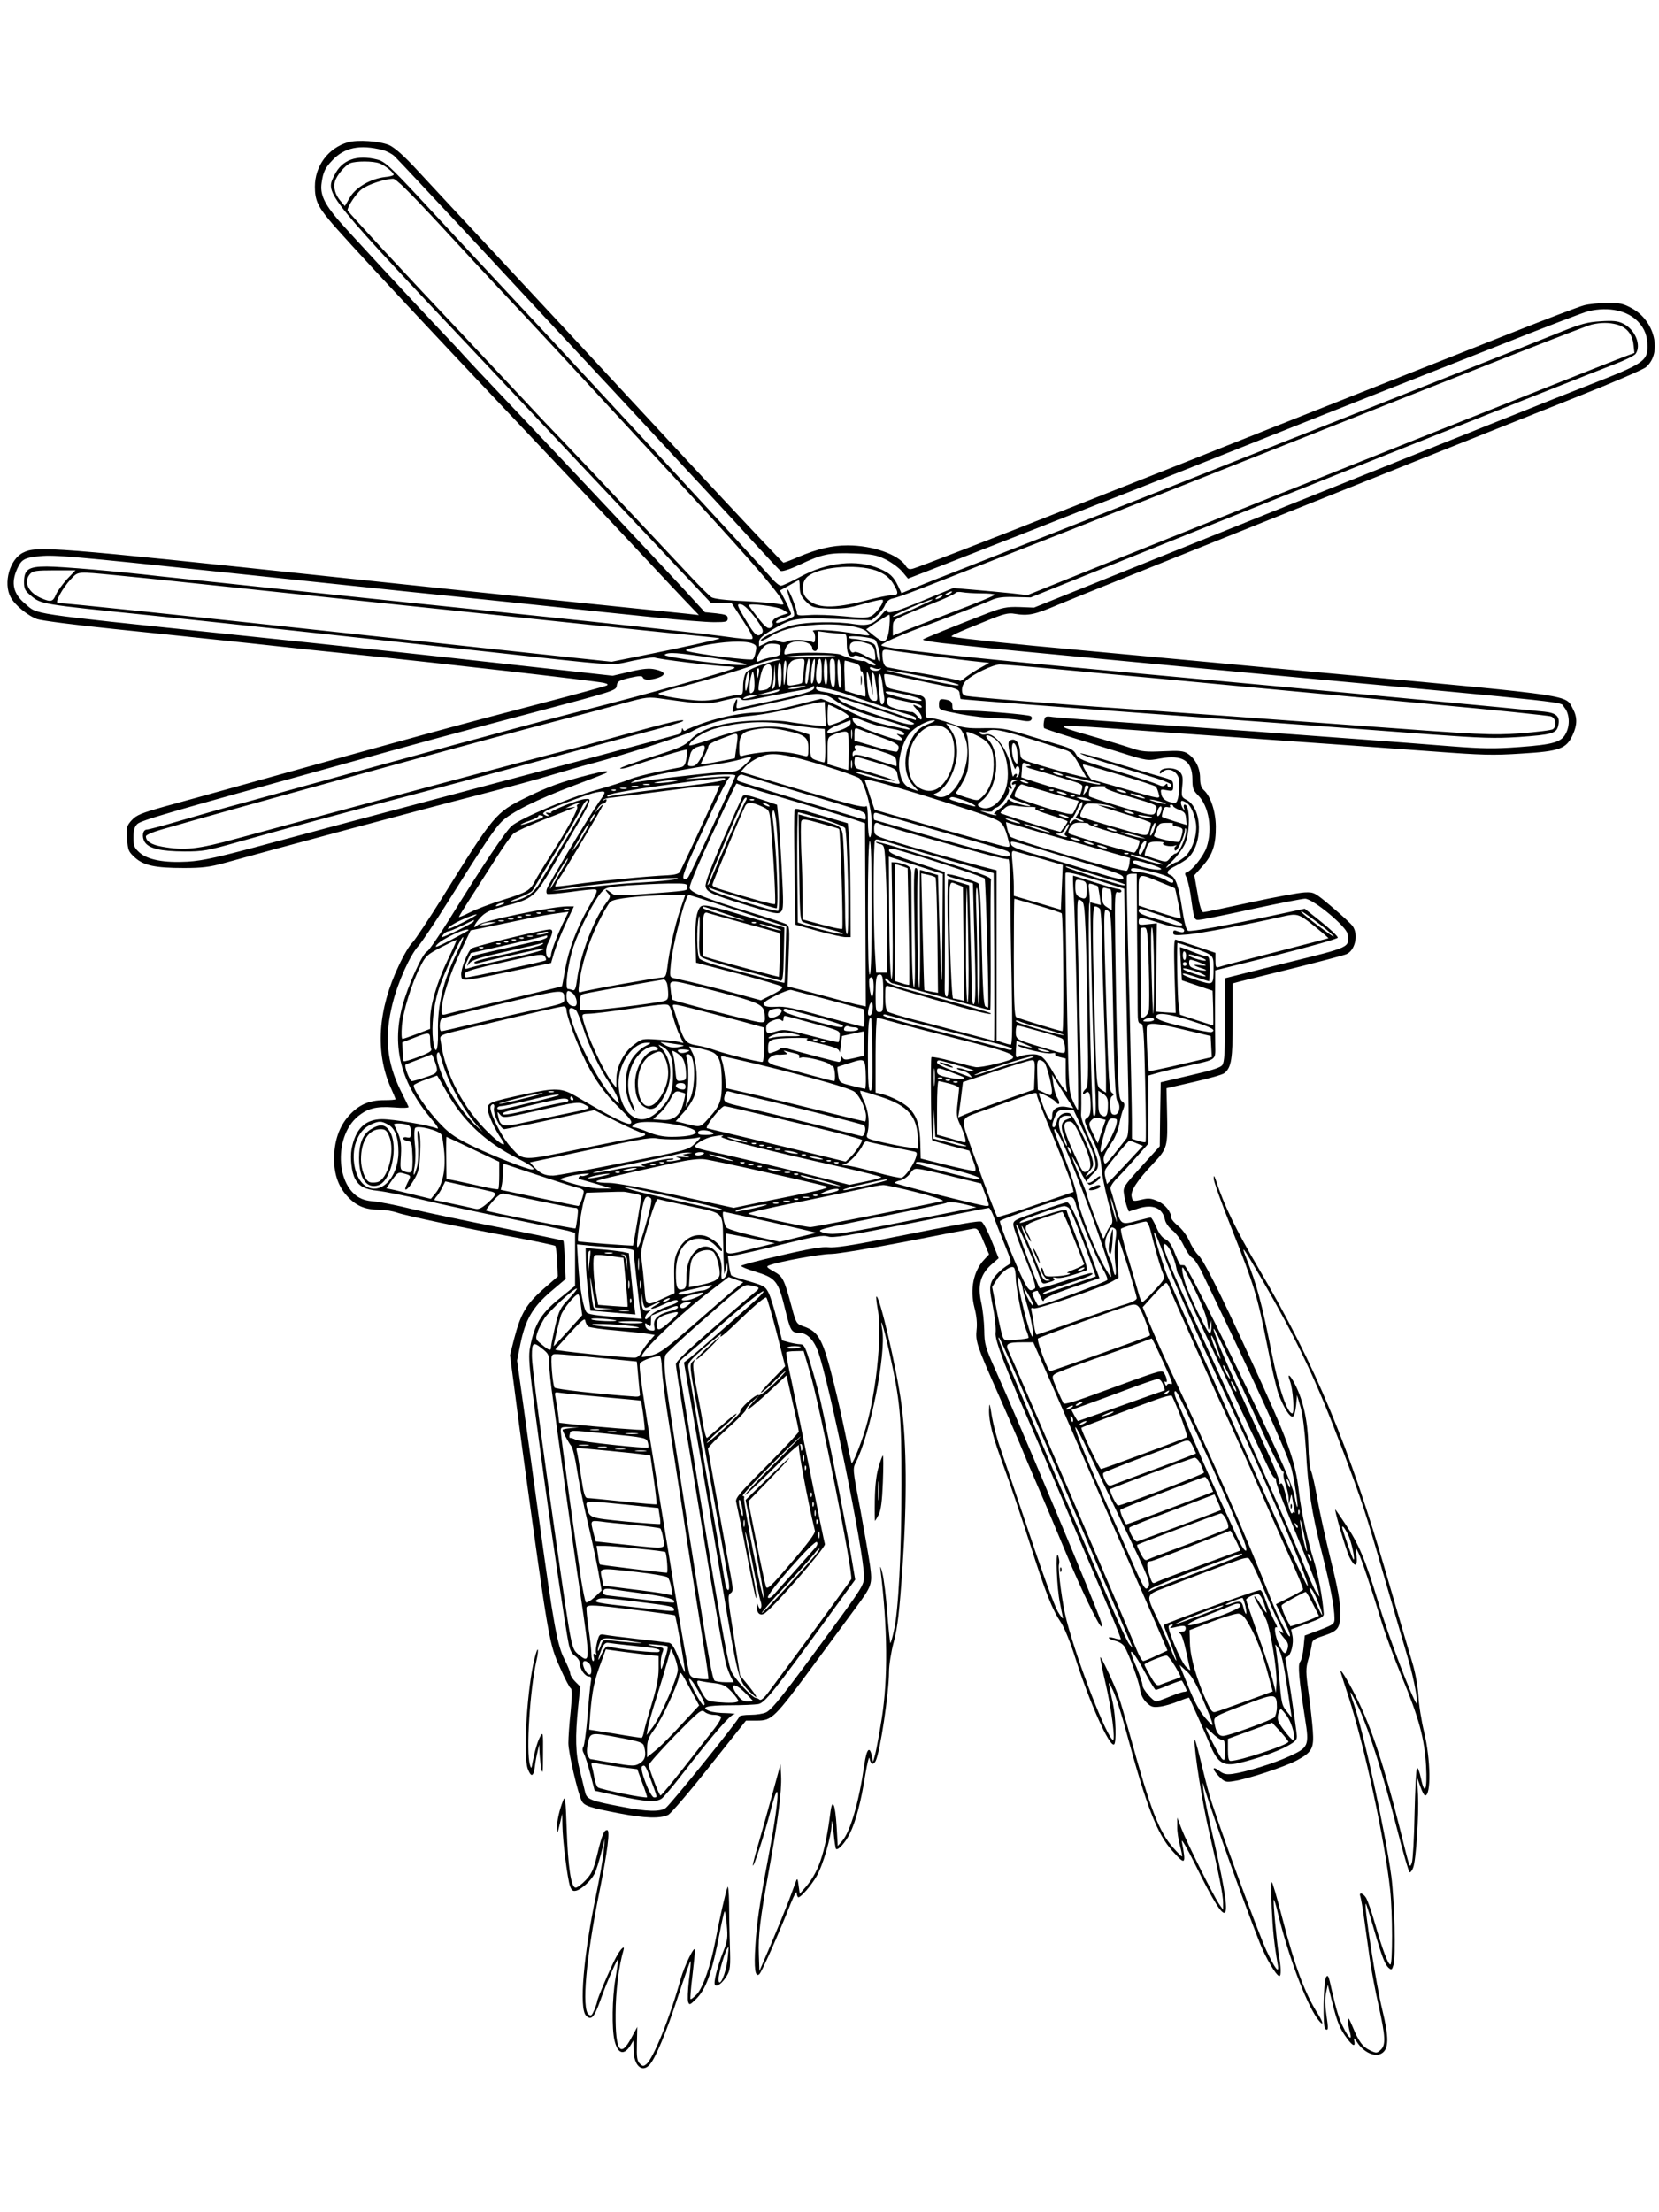 <?xml version="1.0" standalone="no"?>
<!DOCTYPE svg PUBLIC "-//W3C//DTD SVG 20010904//EN"
 "http://www.w3.org/TR/2001/REC-SVG-20010904/DTD/svg10.dtd">
<svg version="1.0" xmlns="http://www.w3.org/2000/svg"
 width="864pt" height="1152pt" viewBox="0 0 864 1152"
 preserveAspectRatio="xMidYMid meet">

<g transform="translate(0,1152) scale(0.1,-0.1)"
fill="#000000" stroke="none">
<path d="M1811 10779 c-103 -31 -171 -124 -171 -231 0 -67 14 -101 74 -173 71
-87 505 -552 1001 -1076 143 -151 391 -414 550 -584 160 -171 309 -330 333
-354 l42 -44 -62 7 c-69 7 -488 50 -883 91 -137 14 -565 59 -950 100 -1477
157 -1554 163 -1625 127 -69 -34 -104 -157 -65 -231 20 -40 90 -98 139 -115
23 -8 201 -31 396 -51 195 -20 517 -54 715 -75 198 -22 452 -49 565 -60 420
-43 1216 -134 1274 -146 21 -5 25 -9 15 -14 -8 -4 -165 -47 -349 -95 -426
-111 -624 -165 -1610 -440 -107 -30 -260 -72 -340 -94 -124 -35 -149 -45 -174
-72 -26 -29 -28 -36 -24 -97 4 -59 7 -67 40 -97 46 -42 106 -55 256 -55 94 0
134 5 207 25 221 62 1047 284 1310 351 160 41 340 90 400 109 61 18 155 46
210 60 166 44 487 147 520 167 64 37 179 69 289 79 60 5 161 23 225 39 64 16
130 30 146 32 l30 3 3 -64 3 -63 -68 6 c-37 4 -97 12 -132 18 -35 6 -116 8
-180 5 -155 -7 -269 -41 -323 -97 -34 -35 -55 -44 -203 -91 -91 -29 -165 -56
-165 -60 0 -4 19 -1 43 6 146 49 300 95 304 91 3 -3 2 -23 -2 -45 -5 -31 -12
-42 -28 -46 -12 -2 -68 -13 -125 -25 -57 -12 -122 -29 -145 -39 -23 -10 -100
-35 -172 -55 -142 -40 -391 -146 -439 -186 -31 -26 -148 -200 -322 -481 -57
-92 -111 -169 -119 -173 -25 -9 -103 -183 -131 -291 -54 -210 -5 -396 155
-585 30 -35 39 -51 26 -46 -42 17 -225 48 -285 48 -88 0 -139 -50 -159 -156
-8 -46 0 -121 18 -154 21 -40 52 -56 119 -63 37 -4 146 -26 242 -49 96 -23
295 -66 442 -95 147 -30 285 -59 305 -64 l38 -11 0 -138 0 -138 -80 -65 c-91
-73 -126 -127 -149 -229 -18 -82 -19 -73 69 -720 43 -315 111 -774 126 -847 7
-36 17 -56 35 -67 14 -10 24 -26 24 -39 0 -29 27 -67 47 -67 12 0 14 -7 10
-28 -3 -15 -11 -95 -17 -177 -7 -83 -17 -155 -22 -162 -6 -8 -5 -20 3 -35 7
-13 22 -61 34 -108 l22 -85 124 -27 c142 -31 196 -34 225 -14 11 8 58 63 104
123 170 218 251 312 273 316 12 2 -6 5 -40 6 -34 0 -74 5 -88 11 -51 19 -14
30 104 30 65 0 133 3 150 6 34 7 77 60 356 443 l149 205 -23 135 c-31 185
-144 747 -170 849 -12 46 -33 119 -47 163 -21 67 -28 79 -47 79 -12 0 -38 5
-58 10 l-36 10 -26 105 c-14 58 -34 122 -44 142 -17 34 -25 38 -103 61 -47 13
-88 27 -91 30 -4 4 -9 28 -12 53 l-6 47 41 6 c23 4 134 29 246 57 170 42 209
48 234 40 26 -9 99 3 430 69 220 44 403 80 408 80 5 0 16 -21 26 -47 9 -27 35
-91 56 -143 35 -86 37 -96 22 -105 -41 -24 -78 -61 -90 -90 -11 -27 -10 -46 7
-131 11 -54 17 -115 14 -135 -5 -37 51 -182 208 -539 30 -69 92 -213 137 -320
45 -107 134 -316 197 -464 63 -147 113 -270 110 -272 -2 -2 -18 0 -35 6 -18 5
-30 5 -27 0 3 -5 19 -11 35 -15 17 -4 37 -16 45 -28 24 -38 75 -178 82 -222 4
-30 15 -52 34 -71 24 -23 34 -26 71 -21 24 3 67 16 96 28 29 12 54 20 55 18 5
-8 80 -175 109 -245 39 -94 69 -113 149 -95 88 20 200 59 254 89 40 22 50 32
49 52 -2 36 -55 393 -60 401 -2 4 3 9 10 12 20 8 35 69 27 109 l-7 33 85 31
c68 25 86 35 85 50 -6 87 -29 204 -53 282 -30 94 -65 254 -76 352 -19 167 -59
275 -258 706 -163 354 -240 504 -267 529 -12 11 -33 43 -45 71 -13 29 -39 64
-59 80 -20 16 -36 35 -36 42 0 30 -31 70 -70 87 -34 15 -48 17 -85 8 -43 -10
-46 -9 -51 14 -8 30 26 83 112 174 74 79 76 87 72 263 l-3 129 143 33 c79 18
150 38 159 46 36 30 43 72 43 272 l0 195 37 10 c21 5 148 37 283 70 135 34
257 66 271 72 46 18 65 101 34 146 -8 12 -57 57 -108 100 -90 76 -93 78 -142
76 -27 -1 -154 -24 -282 -52 -128 -28 -238 -51 -246 -51 -9 0 -19 29 -30 96
l-17 96 43 48 c52 58 70 111 69 207 -1 78 -27 157 -63 189 -13 12 -19 31 -19
63 0 52 -25 101 -65 127 -21 14 -43 16 -128 12 -84 -4 -112 -2 -161 15 -33 11
-134 42 -225 68 -189 54 -183 57 73 39 77 -6 431 -31 786 -56 355 -25 775 -55
934 -67 254 -19 310 -21 461 -11 199 12 233 25 266 98 24 52 24 92 0 136 -38
72 11 65 -1171 175 -267 24 -606 56 -755 70 -148 14 -439 41 -645 60 -332 30
-616 60 -660 69 -17 3 14 17 175 82 90 37 117 44 148 38 73 -12 103 -6 232 49
126 53 2049 823 2704 1083 179 71 337 139 353 152 86 73 47 241 -72 306 -47
26 -64 29 -130 29 -42 -1 -96 -6 -121 -13 -24 -6 -195 -71 -379 -144 -184 -73
-418 -166 -520 -206 -102 -40 -437 -173 -745 -295 -308 -123 -614 -244 -680
-270 -66 -26 -250 -99 -410 -162 -358 -142 -721 -282 -757 -293 -22 -7 -30 -4
-42 15 -38 58 -172 105 -301 105 -82 0 -157 -18 -257 -60 -38 -17 -74 -30 -78
-30 -4 0 -225 235 -491 521 -645 695 -608 656 -984 1059 -181 194 -376 403
-432 464 -69 75 -117 117 -145 130 -50 22 -167 30 -217 15z m181 -40 c21 -5
49 -20 62 -32 13 -12 214 -227 447 -477 232 -250 477 -513 544 -585 67 -71
217 -233 335 -360 117 -126 263 -284 325 -350 61 -66 165 -178 230 -250 65
-71 124 -134 131 -138 8 -4 47 8 98 32 117 56 158 64 285 59 92 -4 117 -8 165
-32 30 -15 69 -44 85 -63 l30 -36 188 73 c103 40 330 129 503 197 173 69 385
152 470 185 85 33 367 145 625 248 259 103 553 220 655 260 102 40 383 151
624 246 241 96 457 179 480 184 106 24 202 3 258 -56 34 -37 48 -74 48 -129 0
-75 -23 -90 -295 -196 -132 -51 -838 -334 -1570 -628 l-1330 -535 -76 3 c-66
2 -89 -3 -165 -32 -170 -66 -329 -130 -337 -137 -4 -4 41 -12 100 -19 59 -6
169 -18 243 -26 74 -8 689 -66 1365 -130 1761 -164 1604 -147 1632 -179 27
-32 31 -92 8 -135 -23 -46 -65 -58 -240 -71 -134 -10 -193 -9 -360 4 -110 9
-321 25 -470 36 -148 11 -391 29 -540 40 -148 11 -439 31 -645 45 -206 14
-394 28 -416 31 -39 6 -42 4 -47 -23 -3 -15 -2 -31 1 -35 4 -3 66 -24 137 -46
72 -22 191 -59 265 -82 133 -42 136 -42 201 -30 117 22 169 -11 169 -108 0
-46 4 -58 29 -83 57 -56 77 -178 45 -271 -15 -45 -75 -121 -103 -130 -11 -3
-11 -9 -3 -25 6 -11 16 -51 22 -89 22 -151 16 -137 65 -131 24 4 147 29 274
57 126 27 243 50 258 50 42 -1 217 -146 221 -184 9 -71 21 -66 -323 -151
l-315 -79 0 -216 c0 -170 -3 -220 -14 -236 -10 -14 -55 -28 -168 -54 l-153
-36 -3 -166 -2 -167 -96 -106 c-94 -104 -96 -107 -90 -145 3 -21 10 -50 15
-64 l10 -25 49 16 c76 24 127 3 139 -59 3 -16 20 -40 38 -54 18 -14 45 -49 59
-79 14 -30 34 -59 45 -65 11 -5 38 -47 59 -93 22 -45 90 -188 152 -317 177
-373 296 -641 308 -695 18 -81 33 -187 29 -192 -3 -2 -9 23 -15 56 -12 68
-115 293 -388 849 -95 193 -178 353 -186 353 -7 1 -16 1 -19 1 -3 -1 -17 27
-30 61 -17 44 -32 66 -50 74 -17 8 -34 31 -47 63 -12 27 -25 50 -29 50 -4 0
-33 -7 -63 -15 -93 -25 -92 -25 -119 68 -12 45 -25 89 -28 97 -2 9 13 33 35
55 22 22 67 71 101 110 l61 69 0 178 0 177 53 15 c28 8 97 24 152 36 154 34
145 28 144 107 -1 38 -1 140 -1 229 l1 161 317 79 c175 44 319 85 321 91 2 6
-36 42 -84 81 l-88 70 -135 -29 c-276 -59 -458 -92 -472 -86 -10 3 -20 41 -32
118 -18 117 -34 162 -61 172 -26 10 -17 26 28 48 23 12 50 29 61 38 82 72 79
263 -5 306 -26 14 -27 17 -22 70 5 45 2 59 -12 75 -25 28 -105 25 -105 -3 0
-7 4 -7 12 1 33 33 89 3 89 -48 1 -77 -8 -115 -26 -112 -43 8 -63 22 -67 47
-5 26 -4 26 28 20 32 -6 34 -4 34 23 0 27 -4 31 -62 47 -35 9 -141 42 -237 71
-96 30 -179 53 -184 51 -11 -3 128 -49 345 -114 75 -22 128 -43 128 -50 0 -7
-4 -13 -10 -13 -5 0 -10 5 -10 12 0 9 -3 9 -11 1 -9 -9 -18 -9 -38 1 -14 7
-113 40 -219 72 -174 52 -195 61 -208 86 -11 22 -29 32 -87 49 -39 12 -122 36
-182 55 -97 30 -122 33 -210 32 -87 -2 -110 2 -174 25 -40 15 -87 27 -102 27
-28 0 -29 1 -29 55 0 64 6 59 -116 84 -88 18 -89 18 -96 52 -3 19 -5 36 -2 38
2 2 27 -1 56 -7 29 -7 116 -25 193 -41 135 -27 140 -29 143 -55 2 -14 4 -26 5
-26 11 -3 464 -38 967 -75 344 -25 744 -54 890 -65 146 -11 409 -31 585 -44
274 -20 341 -22 465 -14 171 12 196 19 205 58 11 48 -7 67 -72 74 -150 16
-1083 104 -2188 206 -876 81 -1265 124 -1265 140 0 9 92 50 210 94 128 47 316
120 365 142 30 13 61 17 121 15 l82 -2 308 124 c664 268 2549 1021 2739 1093
50 19 96 42 103 51 32 44 -2 128 -65 158 -28 14 -53 16 -117 12 -68 -4 -102
-13 -216 -59 -74 -30 -292 -117 -485 -193 -384 -152 -1169 -463 -1615 -640
-157 -62 -400 -158 -540 -213 -140 -55 -347 -136 -460 -181 -113 -44 -232 -91
-265 -105 l-60 -25 -17 36 c-25 52 -43 68 -98 92 -117 50 -273 34 -415 -44
-46 -25 -90 -45 -98 -45 -8 0 -30 17 -47 38 -83 94 -981 1066 -1450 1567 -118
127 -293 314 -388 417 -154 165 -179 187 -217 197 -107 27 -184 -1 -223 -81
-50 -100 -64 -81 848 -1047 173 -183 362 -384 420 -446 58 -61 237 -252 399
-423 l294 -312 53 0 54 0 60 -92 c48 -74 57 -94 44 -96 -9 -2 -66 3 -128 12
-99 14 -449 53 -1201 131 -662 68 -1680 176 -1760 185 -205 24 -505 50 -581
50 -96 0 -119 -15 -119 -82 0 -34 6 -45 35 -69 55 -46 49 -45 629 -104 234
-24 1168 -125 1716 -185 743 -82 669 -77 790 -51 58 12 109 20 114 17 13 -8
322 -46 376 -46 29 0 45 -4 40 -9 -13 -12 -451 -135 -770 -216 -143 -37 -325
-85 -405 -107 -80 -22 -201 -55 -270 -73 -69 -19 -307 -84 -530 -145 -223 -62
-485 -134 -583 -161 -98 -26 -248 -69 -333 -94 -85 -25 -161 -45 -169 -45 -22
0 -28 -38 -11 -65 22 -34 83 -48 206 -49 96 0 120 4 275 48 209 59 587 162
965 261 157 42 350 93 430 115 433 117 650 176 777 209 79 21 146 41 150 46
14 14 -68 -5 -322 -75 -137 -38 -279 -76 -315 -85 -128 -32 -1147 -305 -1684
-451 -212 -58 -274 -64 -392 -43 -56 10 -84 28 -84 54 0 7 35 22 77 34 356
104 1775 493 2098 576 99 25 238 62 309 82 129 35 130 35 215 23 206 -29 221
-30 309 -8 68 17 86 18 92 8 7 -11 35 -8 147 15 76 15 156 30 178 33 22 2 43
10 47 16 5 7 8 5 8 -5 0 -18 -51 -33 -240 -73 -63 -13 -127 -27 -141 -31 -25
-6 -26 -5 -21 22 6 36 -6 25 -18 -17 -8 -28 -7 -31 8 -25 9 4 80 20 157 36 77
17 167 37 200 45 73 19 116 13 161 -21 45 -34 120 -64 264 -105 63 -19 120
-38 125 -43 6 -6 1 -8 -15 -4 -157 31 -196 43 -310 99 -69 34 -129 60 -135 59
-210 -54 -288 -71 -325 -71 -79 -1 -181 -20 -275 -51 -49 -17 -95 -35 -102
-41 -7 -6 -13 -4 -16 4 -4 9 -6 7 -6 -4 -1 -9 -9 -19 -18 -22 -52 -15 -757
-203 -1223 -326 -294 -78 -692 -184 -885 -236 -287 -78 -367 -96 -447 -101
-122 -7 -209 9 -252 48 -27 24 -31 34 -31 78 0 37 5 55 20 70 20 19 161 60
1015 296 503 140 559 155 1057 287 412 109 422 112 425 137 3 23 10 27 67 41
50 11 65 12 69 2 5 -15 39 -15 81 -1 42 15 35 32 -17 43 -31 7 -63 4 -131 -12
l-90 -21 -488 54 c-500 56 -856 94 -1533 165 -1041 109 -971 99 -1039 156 -62
52 -75 107 -42 181 23 51 38 59 121 67 75 7 171 -1 955 -84 319 -34 751 -79
960 -101 209 -21 531 -55 715 -74 184 -20 441 -47 571 -60 130 -14 269 -25
308 -25 64 0 71 2 71 20 0 16 -9 20 -59 26 l-60 6 -107 117 c-126 136 -845
900 -985 1046 -52 55 -122 129 -155 165 -32 36 -95 103 -140 150 -150 158
-471 505 -523 565 -73 86 -95 134 -86 193 8 56 18 77 54 115 63 69 144 86 263
56z m-15 -70 c29 -11 73 -47 73 -59 0 -4 -20 -10 -45 -12 -75 -9 -151 -53
-182 -105 l-27 -46 -23 27 c-27 32 -37 67 -29 100 8 31 53 85 80 96 30 12 120
12 153 -1z m320 -326 c125 -136 273 -295 328 -353 112 -118 394 -422 973
-1049 337 -366 482 -535 482 -566 0 -4 -12 -4 -27 0 -16 4 -96 10 -178 15 -98
4 -157 12 -170 20 -11 8 -56 52 -100 99 -172 184 -575 612 -680 721 -61 63
-146 153 -189 200 -44 47 -183 195 -310 330 -333 352 -616 659 -616 665 0 20
45 88 73 109 32 25 119 54 164 55 15 1 83 -66 250 -246z m6124 -513 c50 -14
80 -50 86 -103 l5 -45 -54 -20 c-117 -44 -1944 -773 -2735 -1091 l-372 -150
-88 10 c-48 5 -135 13 -193 18 l-105 9 -145 -60 c-161 -67 -200 -78 -200 -57
0 8 -12 -1 -26 -19 -42 -53 -73 -64 -146 -52 -92 15 -239 12 -316 -5 -63 -15
-180 -71 -169 -81 3 -3 23 6 45 19 58 38 135 57 247 64 121 7 235 -10 261 -38
21 -23 22 -23 -91 -4 -95 15 -207 20 -190 7 6 -4 11 -19 10 -35 0 -20 -4 -26
-15 -20 -28 12 -108 15 -128 4 -15 -8 -28 -8 -46 0 -20 10 -32 8 -64 -8 l-39
-19 0 22 c0 18 15 32 66 63 105 62 121 65 333 58 l187 -7 29 25 c16 14 35 38
41 54 9 20 22 31 42 35 17 3 80 26 142 50 62 24 218 85 347 136 380 148 605
237 1345 531 1259 500 1769 700 1805 709 49 11 89 11 131 0z m-3839 -1289 c33
-15 56 -36 72 -64 28 -47 26 -57 -13 -57 -16 0 -73 -12 -127 -26 -177 -46
-263 -43 -313 10 -31 32 -26 92 9 117 72 53 282 64 372 20z m-4234 -38 c-24
-27 -50 -63 -57 -80 -15 -37 -27 -39 -74 -19 -71 30 -97 87 -60 128 14 15 32
18 126 18 l110 0 -45 -47z m252 22 c85 -8 218 -22 295 -30 149 -16 1449 -153
2230 -234 259 -27 505 -52 548 -56 43 -4 77 -8 75 -10 -5 -5 -209 -50 -398
-88 l-165 -33 -255 27 c-140 15 -651 70 -1135 123 -801 87 -1460 156 -1493
156 -19 0 23 77 66 123 41 43 30 41 232 22z m3565 -65 c1 -32 8 -48 33 -73 31
-30 37 -32 117 -36 70 -2 103 2 181 24 52 15 98 25 101 21 10 -10 -33 -71 -60
-84 -23 -11 -49 -11 -144 -1 -63 6 -144 9 -179 6 -56 -4 -64 -2 -64 12 0 23
-49 141 -50 119 0 -9 10 -42 22 -73 12 -32 17 -59 12 -64 -5 -4 -29 -16 -52
-25 -33 -12 -43 -13 -40 -4 3 7 21 17 41 22 20 5 37 14 37 20 -1 6 -14 36 -29
66 l-29 55 47 26 c25 15 48 27 51 28 3 0 5 -17 5 -39z m785 -30 c-8 -5 -19
-10 -25 -10 -5 0 -3 5 5 10 8 5 20 10 25 10 6 0 3 -5 -5 -10z m161 0 c38 0 69
-3 69 -7 0 -5 -103 -47 -228 -94 -125 -48 -244 -94 -264 -103 l-38 -16 0 39
c0 38 2 41 53 64 28 13 100 43 160 67 59 23 110 47 113 52 4 6 20 7 36 4 17
-3 61 -6 99 -6z m-211 -20 c-8 -5 -19 -10 -25 -10 -5 0 -3 5 5 10 8 5 20 10
25 10 6 0 3 -5 -5 -10z m-65 -25 c-121 -57 -185 -83 -185 -75 0 8 185 88 205
88 6 1 -3 -6 -20 -13z m-902 -82 c38 -52 45 -68 36 -79 -21 -25 -36 -15 -77
54 -56 92 -59 101 -30 94 13 -2 43 -31 71 -69z m144 42 l28 -18 -30 -10 c-40
-13 -57 -27 -51 -43 3 -8 -2 -18 -11 -23 -13 -7 -27 3 -65 51 -26 33 -48 63
-48 66 0 13 151 -6 177 -23z m555 -82 c-4 -57 -15 -83 -34 -83 -5 0 -27 14
-48 31 l-39 32 57 38 c31 20 60 38 63 38 3 1 4 -25 1 -56z m-244 -43 c20 0 22
-5 22 -54 0 -54 16 -76 42 -60 11 7 108 -36 108 -48 0 -8 -29 1 -46 14 -7 5
-16 7 -20 6 -10 -3 -91 20 -117 33 -20 11 -229 14 -269 4 -24 -6 -26 -5 -21
17 8 32 31 48 71 48 40 0 72 -15 72 -35 0 -8 7 -15 15 -15 11 0 15 12 15 51
l0 52 53 -7 c28 -3 62 -6 75 -6z m169 -32 c15 -12 34 -101 24 -111 -5 -5 -11
14 -15 41 -6 48 -7 50 -51 62 -25 7 -56 13 -70 13 -14 0 -25 4 -25 9 0 12 120
0 137 -14z m-641 -18 c23 -9 26 -14 20 -42 -3 -18 -10 -36 -15 -41 -9 -9 -286
26 -341 42 -19 6 -3 12 75 28 111 23 220 28 261 13z m602 -1 c25 -8 33 -18 38
-45 3 -19 4 -37 1 -40 -3 -3 -26 6 -51 21 -25 15 -51 23 -57 19 -15 -9 -28 13
-22 37 6 22 42 25 91 8z m-453 -34 c0 -27 -4 -30 -42 -37 -23 -4 -51 -12 -63
-18 -23 -13 -27 -1 -9 33 24 45 42 58 78 55 33 -3 36 -6 36 -33z m775 -29
c102 -14 214 -28 248 -31 l64 -7 -54 -30 c-29 -17 -62 -39 -74 -49 -11 -11
-23 -17 -26 -14 -3 3 -86 19 -184 36 -99 16 -186 32 -195 35 -11 3 -19 19 -22
42 -5 47 -2 52 31 47 15 -3 110 -16 212 -29z m-1123 -13 c101 -15 177 -30 170
-34 -24 -14 -447 39 -425 52 21 14 62 11 255 -18z m633 11 c-8 -1 -73 -4 -145
-6 -71 -3 -116 -1 -100 3 17 4 82 7 145 7 63 0 108 -2 100 -4z m-295 -21 c-80
-18 -157 -48 -170 -66 -8 -12 -15 -43 -15 -69 0 -38 -3 -47 -17 -46 -10 1 -51
-7 -92 -17 -52 -12 -93 -16 -140 -12 -104 9 -206 29 -190 37 8 4 69 22 137 39
133 35 266 75 377 114 39 14 84 25 100 25 19 0 23 -2 10 -5z m131 -55 c-3 -34
-8 -63 -10 -65 -2 -2 -20 -7 -40 -10 -36 -6 -36 -5 -36 29 0 86 12 104 69 107
23 1 24 0 17 -61z m28 0 c-7 -63 -10 -75 -18 -67 -8 8 7 129 16 129 5 0 6 -27
2 -62z m28 -5 c-2 -35 -8 -63 -14 -63 -10 0 -2 105 9 123 8 14 9 5 5 -60z m38
2 c0 -51 -3 -65 -15 -65 -16 0 -20 42 -9 99 11 53 24 34 24 -34z m30 -6 c0
-44 -4 -68 -10 -64 -5 3 -10 35 -10 71 0 36 4 64 10 64 6 0 10 -30 10 -71z
m40 -5 c0 -56 -3 -75 -12 -72 -9 3 -14 30 -16 76 -2 60 0 72 13 72 12 0 15
-14 15 -76z m32 -6 c2 -40 -1 -69 -7 -70 -6 -2 -11 30 -13 77 -2 51 1 76 7 70
5 -6 11 -40 13 -77z m-289 10 c-8 -84 -13 -86 -13 -5 0 37 4 67 10 67 6 0 7
-24 3 -62z m350 51 c27 -7 37 -15 37 -30 0 -11 4 -18 9 -15 7 5 24 -124 17
-131 -1 -1 -25 5 -53 14 l-52 16 -3 79 c-2 43 -1 78 2 78 3 0 22 -5 43 -11z
m-414 -133 c-9 -8 -10 -5 -5 14 3 14 7 48 8 75 2 46 2 44 5 -14 3 -41 0 -68
-8 -75z m41 69 c0 -37 -4 -65 -10 -65 -6 0 -10 28 -10 65 0 37 4 65 10 65 6 0
10 -28 10 -65z m-50 13 c0 -66 -9 -85 -38 -91 -15 -3 -28 -4 -30 -2 -8 8 13
108 25 121 28 27 43 17 43 -28z m1487 17 c147 -14 367 -34 488 -45 121 -11
360 -34 530 -50 171 -16 585 -55 920 -86 336 -31 620 -60 633 -65 25 -9 31
-50 10 -66 -7 -6 -84 -15 -171 -22 -152 -10 -184 -9 -895 44 -405 30 -901 66
-1102 80 -414 28 -854 64 -887 71 -17 3 -23 11 -23 32 0 17 9 37 23 49 35 33
139 82 174 83 17 0 152 -11 300 -25z m-927 2 c12 4 12 3 1 -5 -15 -11 -51 -4
-51 10 0 5 7 5 18 0 9 -5 24 -7 32 -5z m-628 -22 c-2 -14 -6 -25 -8 -25 -2 0
-4 11 -4 25 0 14 4 25 9 25 4 0 6 -11 3 -25z m587 -80 c9 -47 9 -45 4 20 -3
39 -2 67 3 62 4 -4 9 -15 10 -25 1 -9 6 -41 10 -69 5 -42 4 -53 -7 -53 -30 0
-38 18 -43 95 -6 84 3 72 23 -30z m-613 -11 c-3 -8 -11 -14 -17 -14 -11 0 -5
74 9 109 8 19 16 -75 8 -95z m875 75 c146 -27 225 -49 179 -48 -26 0 -386 78
-364 78 12 1 95 -13 185 -30z m-905 -36 c-7 -37 -12 -49 -14 -34 -5 31 7 91
17 91 4 0 3 -26 -3 -57z m699 0 c3 -27 8 -60 10 -75 4 -28 -12 -50 -19 -26 -3
7 -7 43 -10 81 -7 77 9 94 19 20z m-420 -23 c-16 -4 -41 -8 -55 -8 -22 0 -22
1 5 8 17 4 41 8 55 8 22 0 22 -1 -5 -8z m130 -6 c18 -2 73 -18 122 -35 162
-56 258 -88 301 -99 23 -6 42 -15 42 -20 0 -6 -1 -10 -2 -10 -2 0 -95 31 -208
69 -113 38 -229 72 -258 76 -36 5 -52 11 -52 22 0 8 5 11 10 8 6 -4 26 -8 45
-11z m-250 -13 c-6 -5 -32 -12 -60 -15 l-50 -5 50 13 c63 18 72 19 60 7z m658
-17 c70 -16 110 -34 73 -34 -29 0 -160 32 -170 41 -15 13 15 11 97 -7z m-793
-14 c-14 -4 -32 -8 -40 -9 -13 -1 -13 0 0 9 8 5 26 9 40 9 l25 -1 -25 -8z
m659 -69 c120 -39 189 -66 181 -71 -15 -9 -46 -2 -222 56 -76 25 -148 54 -160
65 -30 26 -30 26 201 -50z m121 50 c25 -5 57 -12 73 -16 15 -3 27 -10 27 -16
0 -6 -6 -6 -19 1 -31 16 -32 12 -6 -15 14 -13 25 -32 25 -42 -1 -15 -4 -14
-22 7 -11 14 -25 24 -30 22 -5 -1 -36 5 -69 14 -51 14 -59 20 -59 41 0 19 4
23 18 19 9 -3 37 -10 62 -15z m-330 -46 c28 -14 50 -30 50 -35 0 -9 -39 -29
-88 -44 -21 -7 -22 -4 -22 48 0 31 2 56 5 56 3 0 28 -11 55 -25z m195 -82 c22
-6 62 -15 89 -20 27 -4 52 -14 54 -22 3 -9 -2 -11 -19 -7 -23 7 -23 6 -5 -8
40 -32 3 -27 -113 14 -108 38 -131 52 -131 80 0 5 19 1 43 -8 23 -10 60 -23
82 -29z m-135 11 c0 -15 -39 -35 -92 -48 -53 -12 -30 19 30 40 31 12 58 22 60
23 1 0 2 -6 2 -15z m405 -4 c-38 -15 -57 -30 -77 -61 -57 -88 -57 -202 0 -262
l26 -27 -32 11 c-41 14 -60 42 -68 101 -8 57 17 145 53 189 29 34 94 69 128
68 11 0 -3 -9 -30 -19z m-715 -5 c47 -7 105 -15 130 -17 l45 -4 3 -87 c1 -48
-1 -87 -6 -87 -5 0 -23 5 -40 11 -30 10 -31 13 -34 72 l-3 62 -54 17 c-131 42
-257 30 -463 -43 -60 -21 -108 -35 -108 -30 0 22 72 69 131 86 131 37 263 44
399 20z m821 -32 c35 -36 39 -141 9 -211 -39 -90 -95 -121 -159 -87 -77 39
-82 197 -9 280 49 57 116 64 159 18z m60 11 c9 -8 22 -36 30 -61 35 -128 -66
-324 -151 -290 -18 7 -21 11 -10 14 47 17 94 91 110 174 12 61 0 120 -31 162
l-22 30 29 -7 c16 -4 36 -14 45 -22z m-907 -9 c98 -21 116 -35 116 -91 0 -43
-2 -46 -22 -40 -82 22 -152 27 -226 17 -43 -5 -85 -13 -95 -17 -15 -5 -17 1
-17 43 0 63 14 81 70 92 66 13 97 12 174 -4z m343 -37 c-2 -13 -4 -5 -4 17 -1
22 1 32 4 23 2 -10 2 -28 0 -40z m146 4 c74 -26 97 -39 97 -53 0 -10 -4 -20
-9 -23 -5 -3 -56 8 -115 26 l-106 31 0 34 c0 30 3 34 18 28 9 -4 61 -23 115
-43z m776 -8 c80 -25 164 -51 185 -58 33 -10 45 -22 77 -79 l38 -67 -27 6
c-42 9 -201 53 -262 73 -54 18 -55 19 -58 59 -3 44 -23 68 -48 58 -13 -5 -14
-14 -9 -48 8 -46 33 -120 34 -100 1 6 6 12 11 12 14 0 13 -47 -2 -56 -7 -4 -8
-3 -4 4 4 7 3 12 -3 12 -5 0 -11 -6 -13 -12 -3 -7 -8 8 -11 35 -13 97 -85 195
-133 183 -13 -4 -26 -1 -30 6 -5 7 -2 9 8 6 8 -4 21 -2 29 3 26 17 71 9 218
-37z m-939 -64 c0 -55 -1 -100 -3 -100 -2 0 -27 7 -55 15 l-52 16 0 70 c0 69
0 70 33 84 17 8 42 14 55 15 21 0 22 -3 22 -100z m684 71 c54 -30 71 -65 71
-144 -1 -76 -22 -133 -63 -170 -19 -18 -22 -18 -82 1 -36 11 -58 22 -51 26 6
4 23 31 38 59 23 43 27 65 28 132 0 44 -4 91 -8 103 -8 22 -7 23 15 17 12 -4
36 -15 52 -24z m-1268 -46 l-9 -64 -51 -10 c-89 -18 -126 -23 -126 -19 0 2 9
21 20 43 11 22 20 45 20 51 0 7 24 21 53 32 28 11 59 22 67 25 34 13 36 8 26
-58z m1343 39 c63 -45 91 -194 52 -280 -31 -67 -89 -101 -131 -74 -12 7 -9 13
14 31 82 64 101 244 33 317 -25 27 -4 31 32 6z m-511 -117 c2 -15 2 -27 0 -27
-2 0 -50 15 -108 34 -74 24 -107 30 -112 22 -5 -7 -8 -5 -8 7 0 9 5 17 11 17
5 0 7 5 4 10 -16 26 13 25 107 -4 95 -30 103 -34 106 -59z m626 71 c3 -13 6
-39 6 -58 -1 -33 -2 -34 -15 -16 -16 21 -21 96 -6 96 5 0 11 -10 15 -22z
m-1624 -4 c0 -9 -10 -34 -22 -55 -16 -28 -28 -39 -46 -39 -18 0 -22 4 -18 18
3 9 8 29 11 44 4 17 17 31 33 37 38 13 42 13 42 -5z m630 -94 c91 -28 170 -57
176 -63 29 -29 64 -158 64 -233 0 -43 -4 -74 -10 -74 -6 0 -10 36 -10 88 0 51
-4 81 -9 74 -8 -13 -122 18 -555 149 l-98 30 23 26 c28 29 72 54 114 63 51 10
134 -6 305 -60z m-418 10 c-40 -37 -47 -40 -102 -40 -50 0 -397 -40 -480 -55
-20 -4 -19 -2 7 10 36 16 216 53 392 80 63 9 133 23 155 30 68 21 73 17 28
-25z m683 9 c93 -29 104 -34 108 -58 2 -14 7 -34 11 -43 7 -15 -7 -13 -105 13
-102 26 -139 39 -113 39 5 0 49 -11 98 -25 49 -14 91 -23 94 -21 3 4 -72 28
-190 62 -12 4 -18 15 -18 35 0 16 3 29 6 29 3 0 52 -14 109 -31z m-128 -26
c-3 -10 -5 -2 -5 17 0 19 2 27 5 18 2 -10 2 -26 0 -35z m918 17 c18 -8 18 -9
-5 -10 -15 -1 1 -9 40 -19 36 -10 107 -31 158 -47 90 -27 93 -29 87 -53 -4
-14 -8 -27 -9 -28 -4 -4 -139 34 -229 63 l-78 26 3 39 c2 42 3 42 33 29z m474
-54 c101 -30 187 -58 191 -63 4 -4 10 -20 14 -35 7 -31 22 -33 -192 28 -84 24
-154 44 -156 44 -6 0 -46 65 -46 74 0 8 -14 12 189 -48z m-392 28 c-3 -3 -12
-4 -19 -1 -8 3 -5 6 6 6 11 1 17 -2 13 -5z m88 -24 c13 -5 14 -9 5 -9 -8 0
-24 4 -35 9 -13 5 -14 9 -5 9 8 0 24 -4 35 -9z m-1695 -9 c0 -12 -235 -518
-247 -531 -9 -10 -16 -11 -23 -4 -7 7 10 54 54 150 127 276 174 372 188 378 7
3 -18 4 -57 1 -209 -15 -205 -15 -110 0 89 13 195 16 195 6z m290 -73 c399
-119 385 -113 388 -138 3 -19 0 -21 -20 -14 -13 4 -162 49 -332 100 -169 51
-310 95 -313 98 -13 12 8 38 25 31 9 -3 123 -38 252 -77z m1524 52 c43 -11 81
-20 84 -20 3 0 3 -2 0 -5 -5 -5 -169 33 -177 41 -8 7 14 4 93 -16z m-1870 0
c-6 -6 -85 -19 -175 -30 -202 -23 -398 -49 -423 -57 -11 -3 -16 -1 -12 5 6 10
184 39 431 72 174 22 192 23 179 10z m1026 -79 c219 -68 353 -112 389 -130 34
-16 46 -38 65 -115 7 -28 6 -29 -26 -23 -18 4 -177 48 -353 98 l-320 92 -24
71 c-12 39 -25 76 -27 82 -5 13 94 -13 296 -75z m-1300 68 c-25 -4 -58 -7 -75
-7 -25 1 -24 2 10 8 22 4 56 7 75 7 31 0 30 0 -10 -8z m1788 4 c-10 -2 -18 -9
-18 -14 0 -6 5 -7 10 -4 14 9 12 -5 -5 -35 -8 -14 -14 -28 -15 -32 0 -4 25
-15 55 -24 30 -10 53 -19 51 -21 -7 -7 -101 20 -108 31 -4 6 -10 4 -14 -7 -3
-10 -23 -29 -43 -42 -19 -14 -29 -25 -22 -25 8 0 12 -2 10 -5 -3 -2 -25 2 -49
11 -44 14 -44 14 -7 9 21 -4 37 -2 37 4 0 5 9 13 20 16 27 8 74 80 64 96 -5 8
-3 9 6 4 10 -6 12 -4 7 9 -9 23 0 36 21 35 15 -1 15 -2 0 -6z m57 -3 c13 -6
15 -9 5 -9 -8 0 -22 4 -30 9 -18 12 -2 12 25 0z m-1962 -17 c-7 -2 -21 -2 -30
0 -10 3 -4 5 12 5 17 0 24 -2 18 -5z m484 -4 c15 -6 141 -44 278 -84 138 -41
275 -82 305 -93 l55 -19 2 -477 2 -477 -32 7 c-18 3 -86 21 -152 39 -66 18
-143 38 -172 45 l-51 13 5 158 c6 147 5 157 -13 167 -10 5 -100 35 -199 65
-220 68 -299 100 -303 122 -4 16 61 164 181 418 33 70 61 127 63 127 1 0 15
-5 31 -11z m1607 -39 c76 -22 140 -40 142 -40 5 0 -18 -52 -28 -66 -6 -9 -49
1 -151 33 -78 25 -146 48 -150 53 -12 11 21 70 36 65 6 -2 75 -23 151 -45z
m-2151 33 c-7 -2 -21 -2 -30 0 -10 3 -4 5 12 5 17 0 24 -2 18 -5z m410 -30
c-17 -42 -179 -389 -192 -413 -5 -10 -27 -16 -62 -18 -101 -4 -385 -32 -484
-47 -54 -8 -100 -13 -103 -11 -2 3 5 17 15 33 33 46 233 383 233 391 0 4 -10
-4 -21 -18 l-21 -25 14 25 c9 14 21 25 28 25 8 0 15 6 18 14 3 9 0 11 -9 6 -8
-5 -11 -5 -7 0 5 5 23 10 40 11 29 3 234 29 418 53 36 5 84 9 107 10 l42 1
-16 -37z m1937 29 c0 -5 -7 -17 -16 -28 -14 -17 -15 -17 -10 -1 3 10 6 23 6
28 0 5 5 9 10 9 6 0 10 -4 10 -8z m87 -1 c-12 -5 31 -22 126 -50 145 -43 145
-43 138 -70 -6 -22 -12 -25 -37 -22 -33 3 -302 86 -311 94 -3 4 -3 16 0 29 5
20 13 23 54 24 26 1 40 -2 30 -5z m-2494 -8 c-7 -2 -21 -2 -30 0 -10 3 -4 5
12 5 17 0 24 -2 18 -5z m-56 -9 c-3 -3 -12 -4 -19 -1 -8 3 -5 6 6 6 11 1 17
-2 13 -5z m2280 0 c-3 -3 -12 -4 -19 -1 -8 3 -5 6 6 6 11 1 17 -2 13 -5z m368
-4 c13 -5 14 -9 5 -9 -8 0 -24 4 -35 9 -13 5 -14 9 -5 9 8 0 24 -4 35 -9z
m-2736 -57 c-48 -68 -257 -417 -270 -450 -5 -12 -4 -25 1 -28 4 -3 59 2 120
10 62 9 120 15 130 13 15 -3 10 -16 -32 -88 -64 -112 -107 -225 -125 -330 -8
-47 -16 -86 -16 -86 -1 -1 -128 -32 -282 -68 -154 -36 -295 -70 -312 -75 -32
-9 -33 -8 -33 18 0 57 42 188 96 300 l55 116 112 23 c62 13 150 31 197 41 47
10 111 21 143 25 l58 8 -19 -39 c-32 -62 -72 -165 -72 -185 0 -10 -4 -18 -10
-18 -17 0 -22 47 -7 76 27 54 30 74 10 74 -33 0 -394 -88 -407 -99 -22 -18
-57 -110 -54 -139 4 -34 -5 -35 256 19 l212 44 16 55 c9 29 35 96 59 147 l44
93 -33 0 c-80 0 -445 -76 -468 -97 -31 -28 -19 4 15 40 26 27 49 38 117 56
160 42 162 44 269 226 205 349 199 336 159 334 -34 -1 -195 -66 -178 -71 8 -3
4 -3 -10 -1 -19 3 -22 1 -10 -7 18 -12 1 -13 -18 -1 -9 5 2 15 37 30 73 31
203 78 232 84 59 11 60 9 18 -50z m2426 47 c13 -5 14 -9 5 -9 -8 0 -24 4 -35
9 -13 5 -14 9 -5 9 8 0 24 -4 35 -9z m395 -15 c19 -7 28 -13 20 -13 -8 0 -31
6 -50 13 -19 7 -28 13 -20 13 8 0 31 -6 50 -13z m-343 -1 c-3 -3 -12 -4 -19
-1 -8 3 -5 6 6 6 11 1 17 -2 13 -5z m-581 -20 c53 -18 88 -42 44 -30 -99 26
-120 33 -114 39 10 10 14 9 70 -9z m649 6 l20 -9 -20 0 c-11 0 -29 4 -40 9
l-20 9 20 0 c11 0 29 -4 40 -9z m400 -21 c14 -6 9 -7 -15 -3 -19 4 -44 11 -55
15 -14 6 -9 7 15 3 19 -4 44 -11 55 -15z m-3008 -1 c-2 -7 -53 -94 -113 -194
-60 -100 -121 -202 -137 -228 -28 -48 -73 -77 -142 -91 -16 -3 -1 6 35 19 36
14 69 31 73 38 4 7 38 63 74 123 36 61 88 146 115 190 27 44 56 97 66 117 15
34 41 56 29 26z m2565 -43 l-21 -34 27 -10 c15 -5 20 -10 12 -10 -8 0 -21 3
-29 8 -10 7 -19 4 -28 -7 -7 -10 -12 -12 -13 -5 0 6 5 15 11 19 6 3 20 27 31
53 11 25 23 40 25 33 3 -7 -4 -28 -15 -47z m557 45 c24 -12 51 -81 51 -128 0
-61 -28 -130 -64 -157 -18 -14 -36 -25 -40 -25 -5 0 -22 -10 -39 -21 -23 -16
-18 -8 17 26 27 26 57 68 68 92 27 62 26 203 -2 203 -5 0 -7 -8 -4 -17 5 -15
4 -16 -5 -3 -11 16 -15 40 -5 40 3 0 13 -4 23 -10z m-3167 -7 c-6 -2 -10 -9
-6 -14 7 -11 -45 -107 -136 -249 -37 -58 -74 -119 -83 -137 -27 -51 -41 -59
-164 -98 -65 -20 -144 -50 -175 -66 -32 -16 -58 -27 -58 -24 0 2 24 42 53 87
30 46 88 137 131 204 42 67 87 131 99 142 12 11 85 45 162 75 182 71 175 68
140 62 l-30 -4 30 14 c17 8 35 14 40 14 6 0 4 -3 -3 -6z m2778 -12 l25 -12
-25 6 c-14 3 -36 7 -50 10 l-25 5 25 -10 c14 -6 77 -26 140 -45 63 -18 115
-37 114 -41 0 -5 -4 -22 -8 -37 -8 -26 -12 -28 -42 -23 -28 6 -275 77 -311 91
-10 3 -9 12 3 38 16 34 18 35 73 32 31 -2 67 -8 81 -14z m-420 -3 c20 0 29 -2
22 -7 -8 -5 22 -18 78 -35 49 -15 90 -30 90 -34 0 -4 -9 -18 -19 -31 l-18 -23
-59 16 c-81 23 -248 77 -253 82 -2 2 7 13 20 24 19 17 32 19 64 13 22 -3 56
-6 75 -5z m740 4 c0 -4 15 -13 33 -20 26 -10 32 -17 34 -45 l3 -33 -63 19
c-34 11 -63 21 -65 23 -2 1 0 14 4 29 5 20 11 25 25 22 11 -3 17 -1 13 4 -3 5
0 9 5 9 6 0 11 -4 11 -8z m-60 -11 c0 -16 -12 -41 -20 -41 -4 0 -5 11 -2 25 4
23 22 36 22 16z m-613 -7 c-3 -3 -12 -4 -19 -1 -8 3 -5 6 6 6 11 1 17 -2 13
-5z m458 -14 c13 -5 14 -9 5 -9 -8 0 -24 4 -35 9 -13 5 -14 9 -5 9 8 0 24 -4
35 -9z m-1115 -66 c107 -31 254 -73 325 -93 72 -20 136 -40 143 -44 18 -12 15
-27 -6 -27 -21 0 -313 80 -535 146 -82 24 -151 44 -153 44 -2 0 -4 9 -4 21 0
15 5 19 18 15 9 -3 105 -31 212 -62z m-2001 20 c-35 -13 -65 -21 -67 -19 -2 2
19 12 46 21 28 10 49 21 46 25 -2 4 6 5 17 2 17 -5 8 -11 -42 -29z m311 16
c-6 -11 -13 -20 -16 -20 -2 0 0 9 6 20 6 11 13 20 16 20 2 0 0 -9 -6 -20z
m2465 10 c13 -5 14 -9 5 -9 -8 0 -24 4 -35 9 -13 5 -14 9 -5 9 8 0 24 -4 35
-9z m444 -6 c9 -8 -45 -2 -64 6 -14 7 -8 8 20 3 22 -3 42 -7 44 -9z m-709 -19
c19 -7 28 -13 20 -13 -8 0 -31 6 -50 13 -19 7 -28 13 -20 13 8 0 31 -6 50 -13z
m-515 -74 c336 -95 469 -130 477 -125 4 3 9 -70 9 -163 1 -92 4 -311 8 -486 4
-228 3 -317 -5 -317 -6 0 -25 5 -43 11 l-31 11 0 443 0 443 -82 21 c-115 31
-345 95 -458 130 -84 25 -95 31 -97 52 -3 39 4 51 24 41 10 -6 99 -33 198 -61z
m685 2 c69 -19 193 -55 275 -78 l150 -43 -3 -28 c-2 -16 -8 -33 -13 -38 -10
-11 -594 160 -608 178 -5 6 -12 26 -16 43 l-6 32 48 -15 c26 -8 104 -31 173
-51z m209 56 c-5 -3 51 -22 123 -43 73 -21 136 -40 140 -42 9 -6 -14 -64 -26
-64 -19 0 -331 92 -339 100 -5 4 -2 19 7 32 13 21 24 25 60 24 24 -1 40 -4 35
-7z m337 -40 c-9 -19 -15 -26 -16 -17 0 21 23 74 27 61 2 -5 -3 -25 -11 -44z
m102 40 c-6 -4 4 -10 22 -14 30 -7 32 -9 26 -38 -4 -17 -10 -35 -15 -40 -8 -8
-131 20 -131 30 0 2 6 18 13 36 13 29 18 32 55 32 23 1 37 -2 30 -6z m-3065
-49 c-15 -28 -36 -60 -47 -73 l-18 -22 14 25 c8 14 27 46 42 73 15 26 30 47
33 47 2 0 -8 -23 -24 -50z m2377 25 c41 -14 60 -22 41 -19 -38 7 -142 42 -126
43 6 0 44 -10 85 -24z m135 -8 c-13 -20 -13 -26 -3 -30 9 -4 9 -5 -2 -6 -8 0
-24 4 -35 9 -20 8 -20 9 1 9 12 1 26 12 33 27 6 15 14 24 17 21 3 -3 -2 -16
-11 -30z m162 27 c-3 -3 -12 -4 -19 -1 -8 3 -5 6 6 6 11 1 17 -2 13 -5z m88
-24 c13 -5 14 -9 5 -9 -8 0 -24 4 -35 9 -13 5 -14 9 -5 9 8 0 24 -4 35 -9z
m364 -47 c-14 -43 -35 -78 -48 -78 -5 0 -17 -10 -27 -23 -19 -23 -19 -23 -74
-6 -30 10 -57 19 -58 20 -2 1 2 18 8 37 12 31 16 34 57 34 24 0 39 -3 32 -7
-15 -10 34 -22 58 -14 12 4 14 3 6 -3 -7 -5 -9 -14 -4 -21 9 -14 50 71 52 105
0 10 3 13 6 6 2 -7 -1 -30 -8 -50z m-234 11 c38 -13 38 -13 5 -7 -19 3 -53 12
-75 19 -38 13 -38 13 -5 7 19 -3 53 -12 75 -19z m-320 -14 c13 -5 14 -9 5 -9
-8 0 -24 4 -35 9 -13 5 -14 9 -5 9 8 0 24 -4 35 -9z m-862 -54 c100 -30 225
-67 277 -81 52 -15 106 -31 120 -34 l25 -8 3 -436 c1 -240 1 -437 -1 -437 -1
0 -68 18 -147 39 -80 21 -201 54 -270 71 -69 18 -131 37 -137 42 -8 7 -13 35
-13 75 0 58 2 64 18 58 9 -3 117 -35 238 -70 215 -62 304 -84 294 -72 -5 5
-143 45 -415 119 -109 30 -135 41 -135 60 0 5 7 2 16 -6 8 -9 17 -16 19 -16 3
0 62 -16 132 -36 70 -19 184 -51 252 -70 67 -19 125 -34 128 -34 2 0 3 150 2
333 -1 182 0 338 2 345 4 14 -51 34 -385 138 -114 36 -211 63 -213 60 -3 -3 6
-8 19 -11 25 -6 25 -9 31 -142 4 -75 7 -224 7 -332 l0 -196 -29 0 -28 0 -7
119 c-8 157 -8 561 1 569 9 10 -4 13 196 -47z m-213 -300 c0 -219 -4 -347 -10
-351 -7 -4 -10 113 -10 344 0 227 4 351 10 351 6 0 10 -121 10 -344z m1020
258 c281 -85 290 -89 290 -108 0 -10 -38 -2 -157 35 -87 27 -217 66 -290 87
-101 28 -133 41 -137 55 -6 24 -18 26 294 -69z m125 76 c13 -5 14 -9 5 -9 -8
0 -24 4 -35 9 -13 5 -14 9 -5 9 8 0 24 -4 35 -9z m285 6 c0 -15 -24 -66 -31
-66 -12 0 -11 14 3 45 9 20 28 35 28 21z m-215 -26 c13 -5 14 -9 5 -9 -8 0
-24 4 -35 9 -13 5 -14 9 -5 9 8 0 24 -4 35 -9z m-767 -114 c74 -24 137 -47
140 -51 6 -5 24 -667 18 -672 -1 -1 -7 2 -14 6 -9 6 -14 87 -19 319 -4 206
-10 315 -17 321 -18 14 -156 54 -163 48 -7 -7 -1 -10 78 -32 l56 -15 6 -227
c10 -314 9 -403 -3 -403 -6 0 -10 38 -10 93 0 50 -3 190 -7 310 l-6 217 -50
15 c-28 8 -54 15 -59 15 -4 0 -5 -137 -1 -305 5 -239 4 -305 -6 -305 -9 0 -12
18 -11 58 1 31 1 177 1 324 l-1 267 -145 48 c-110 36 -145 52 -145 64 0 15 14
13 113 -17 61 -18 172 -54 245 -78z m432 53 c63 -18 115 -33 115 -33 0 -1 -2
-53 -5 -117 l-5 -116 -122 36 -123 36 0 50 c0 28 -3 81 -7 119 -6 64 -5 68 13
63 10 -3 71 -20 134 -38z m457 25 c-3 -3 -12 -4 -19 -1 -8 3 -5 6 6 6 11 1 17
-2 13 -5z m96 -25 c40 -12 76 -25 81 -29 4 -5 -29 2 -74 16 -75 21 -106 34
-86 34 4 0 40 -10 79 -21z m-1175 -44 l112 -36 -2 -317 c-2 -332 -4 -322 -16
72 l-7 239 -45 13 c-25 8 -47 14 -49 14 -1 0 -2 -137 0 -304 2 -168 0 -308 -4
-312 -7 -7 -13 489 -8 584 2 28 -1 42 -10 42 -10 0 -11 -66 -6 -310 4 -201 3
-310 -3 -310 -6 0 -11 104 -12 280 -1 154 -2 295 -2 313 -1 26 -6 34 -31 44
-16 6 -40 12 -51 12 l-21 1 5 -306 c3 -195 1 -305 -5 -301 -6 4 -11 134 -12
321 l-2 315 28 -9 c15 -5 79 -25 141 -45z m-1859 8 c-12 -21 -36 -60 -52 -88
-16 -27 -26 -41 -22 -30 7 24 85 155 92 155 3 0 -5 -17 -18 -37z m3043 9 c65
-20 83 -32 47 -31 -45 2 -122 24 -127 37 -5 16 12 15 80 -6z m-1285 -12 l30
-11 6 -302 c3 -166 4 -304 2 -305 -2 -2 -19 1 -39 8 l-35 11 -1 305 c0 167 1
304 3 304 2 0 18 -5 34 -10z m1022 -51 c129 -38 161 -49 130 -49 -22 1 -288
86 -297 95 -4 4 2 5 13 1 11 -4 80 -25 154 -47z m282 21 c77 -18 121 -41 107
-56 -4 -3 -17 1 -30 9 -30 20 -124 47 -160 47 -15 0 -28 5 -28 10 0 14 18 13
111 -10z m-266 -50 l120 -38 2 -114 c1 -62 7 -350 13 -641 11 -505 11 -528 -7
-550 -107 -137 -108 -138 -114 -114 -5 22 2 38 47 107 13 20 28 58 33 85 5 28
14 63 21 79 9 24 8 31 -7 41 -16 12 -18 43 -25 291 -4 154 -8 397 -10 541 -3
247 -2 262 14 257 10 -3 18 -1 18 5 0 6 -7 11 -15 11 -9 0 -64 16 -124 35 -59
19 -110 35 -112 35 -2 0 -1 -46 3 -102 9 -118 28 -1111 22 -1117 -2 -2 -14 18
-26 45 -21 47 -22 67 -29 409 -7 352 -12 763 -10 777 2 11 53 -1 186 -42z
m-863 21 c4 -3 8 -140 10 -304 l3 -297 -35 6 c-19 4 -36 7 -36 8 -1 0 -5 138
-9 305 l-7 303 33 -7 c19 -4 37 -10 41 -14z m1050 -303 c2 -178 3 -353 3 -391
0 -55 3 -67 16 -67 14 0 17 -35 23 -306 4 -168 5 -308 2 -311 -2 -3 -20 0 -38
6 l-33 11 0 92 c0 51 -6 318 -12 593 -14 531 -16 662 -14 683 0 6 12 12 26 12
l25 0 2 -322z m116 280 c42 -17 79 -32 81 -34 3 -3 31 -142 31 -156 0 -3 -49
10 -110 30 l-110 36 0 78 c0 92 -2 92 108 46z m-2528 12 c-19 -4 -91 -11 -160
-15 -68 -3 -176 -13 -240 -20 -63 -8 -142 -16 -175 -19 l-60 -5 50 9 c98 18
468 56 565 57 49 1 51 0 20 -7z m2128 -6 c18 -5 22 -13 22 -50 0 -45 -7 -51
-41 -34 -14 8 -19 21 -19 50 0 42 1 43 38 34z m-620 -329 l2 -297 -22 6 c-13
3 -28 6 -34 6 -11 0 -26 533 -17 584 5 23 7 24 36 11 l32 -13 3 -297z m-1438
296 c0 -21 14 -19 -260 -39 -85 -6 -119 -6 -130 3 -32 25 -45 29 -27 7 19 -20
18 -21 -6 -54 -66 -87 -136 -274 -152 -401 -6 -45 -11 -57 -22 -53 -8 3 -19 6
-25 6 -18 0 0 134 28 219 29 87 105 237 143 281 25 29 31 30 136 39 61 4 156
9 213 10 94 1 102 0 102 -18z m2137 4 c2 -1 6 -23 10 -50 l6 -48 -28 7 -27 7
6 -343 c4 -189 11 -437 17 -552 9 -189 8 -228 -6 -215 -12 13 -34 1094 -21
1106 2 3 2 28 -1 55 -6 50 -6 50 18 43 13 -4 25 -8 26 -10z m-615 -324 c2
-160 0 -291 -4 -291 -5 0 -8 71 -8 158 0 88 -2 228 -5 313 -4 102 -2 147 4
133 5 -12 11 -153 13 -313z m-59 12 c3 -170 1 -293 -4 -293 -5 0 -9 130 -8
303 0 166 2 298 4 292 2 -5 6 -142 8 -302z m738 297 c5 0 9 -25 9 -55 l0 -55
-25 16 c-21 13 -25 24 -25 61 0 37 3 44 16 39 9 -3 20 -6 25 -6z m-2240 -112
c-27 -81 -55 -206 -66 -300 -5 -37 -10 -48 -24 -48 -25 0 -403 -67 -424 -76
-15 -5 -16 0 -11 42 12 97 47 211 95 310 27 56 58 109 68 118 19 17 149 32
308 35 l82 1 -28 -82z m237 21 c103 -34 216 -71 252 -83 l65 -21 -4 -145 c-2
-80 -4 -146 -6 -148 -1 -1 -54 11 -116 28 -63 16 -159 42 -214 56 -55 15 -106
34 -112 42 -14 17 -16 166 -3 217 4 17 5 -19 3 -80 -4 -83 -2 -114 8 -127 9
-10 89 -36 207 -68 107 -28 200 -54 207 -57 11 -4 15 23 17 136 l3 141 -55 16
c-30 8 -116 34 -190 56 -74 23 -148 42 -165 42 -26 1 -31 -4 -43 -38 -8 -25
-12 -79 -10 -149 l3 -110 218 -57 c120 -32 223 -62 229 -68 7 -7 -8 -20 -49
-41 l-60 -30 -129 35 c-109 30 -210 55 -323 80 -23 5 -24 7 -17 76 9 98 76
358 93 358 2 0 89 -27 191 -61z m1626 6 c66 -19 122 -38 125 -41 9 -9 13 -614
4 -614 -16 1 -228 66 -240 73 -10 6 -13 80 -13 313 0 167 1 304 3 304 1 0 56
-16 121 -35z m250 -137 c3 -84 8 -300 10 -480 5 -279 3 -328 -9 -338 -8 -7
-15 -17 -15 -22 0 -6 6 -6 14 1 18 15 26 -5 26 -70 0 -37 -5 -52 -19 -61 -18
-11 -16 -16 26 -104 34 -70 46 -107 49 -151 1 -32 17 -109 33 -172 27 -100 29
-116 17 -130 -8 -9 -20 -29 -26 -45 -6 -16 -12 -27 -14 -25 -7 7 -86 218 -86
229 0 5 -18 51 -40 102 -22 50 -38 93 -37 94 2 2 20 -30 41 -71 20 -41 43 -75
50 -75 17 0 56 29 56 42 0 6 -10 2 -23 -10 -23 -22 -47 -29 -47 -14 0 5 14 21
31 38 27 25 30 34 26 67 -3 21 -24 77 -47 125 -23 49 -40 99 -40 116 3 71 2
132 -8 556 -16 611 -16 573 7 561 17 -9 19 -27 25 -163z m-3039 142 c-27 -12
-43 -12 -25 0 8 5 22 9 30 9 10 0 8 -3 -5 -9z m1170 -51 c132 -44 122 -45 -27
-2 -54 15 -98 31 -98 36 0 9 -12 12 125 -34z m1943 29 c5 -7 10 -80 11 -163 1
-82 6 -262 11 -400 5 -137 10 -283 10 -323 l0 -72 -24 15 c-23 16 -24 19 -30
213 -18 601 -19 742 -3 742 8 0 19 -6 25 -12z m-2765 -5 c-7 -2 -19 -2 -25 0
-7 3 -2 5 12 5 14 0 19 -2 13 -5z m2831 -372 c9 -510 14 -611 26 -626 19 -23
8 -70 -15 -70 -16 0 -21 8 -23 44 -2 28 1 47 10 53 10 6 10 10 -2 18 -13 8
-17 73 -27 402 -17 574 -17 561 6 546 18 -11 19 -33 25 -367z m258 340 c54
-18 100 -37 103 -42 8 -12 -14 -12 -51 0 -16 6 -62 19 -101 31 -51 14 -73 26
-73 36 0 9 6 14 13 12 6 -3 56 -20 109 -37z m-3164 22 c-10 -2 -26 -2 -35 0
-10 3 -2 5 17 5 19 0 27 -2 18 -5z m-71 -9 c-3 -3 -12 -4 -19 -1 -8 3 -5 6 6
6 11 1 17 -2 13 -5z m1051 -49 c92 -25 174 -48 183 -51 13 -4 15 -20 11 -117
-2 -61 -5 -113 -6 -114 -1 -1 -254 66 -343 92 l-53 16 0 108 c0 110 4 126 28
116 7 -2 88 -25 180 -50z m3007 -9 c41 -32 73 -61 71 -63 -3 -4 -145 103 -166
125 -21 22 33 -14 95 -62z m-4459 13 c-43 -22 -80 -38 -82 -36 -7 7 40 35 93
57 78 31 73 22 -11 -21z m347 34 c-7 -2 -19 -2 -25 0 -7 3 -2 5 12 5 14 0 19
-2 13 -5z m4080 -54 c42 -34 76 -63 75 -65 -2 -1 -127 -34 -279 -73 -152 -39
-283 -73 -292 -77 -14 -5 -17 1 -17 34 l0 40 -97 33 c-54 17 -103 34 -110 36
-9 4 -10 -41 -6 -189 l6 -193 -52 3 -52 4 3 230 3 230 -47 -5 c-43 -5 -48 -4
-48 13 0 26 12 25 104 -5 42 -14 87 -25 101 -25 24 0 39 -12 29 -23 -3 -3 -17
-2 -30 3 -19 8 -24 6 -24 -7 0 -14 10 -15 78 -9 66 6 305 51 482 91 86 20 91
19 173 -46z m-4126 45 c-3 -3 -12 -4 -19 -1 -8 3 -5 6 6 6 11 1 17 -2 13 -5z
m-44 -11 c-7 -2 -19 -2 -25 0 -7 3 -2 5 12 5 14 0 19 -2 13 -5z m-208 -13 c-5
-9 -150 -80 -163 -80 -2 0 1 7 8 15 7 8 18 15 24 15 6 0 38 13 71 29 71 35 68
34 60 21z m158 3 c-7 -2 -19 -2 -25 0 -7 3 -2 5 12 5 14 0 19 -2 13 -5z m-63
-13 c-14 -4 -34 -8 -45 -8 l-20 -1 20 9 c11 5 31 8 45 8 l25 0 -25 -8z m1377
4 c-3 -3 -12 -4 -19 -1 -8 3 -5 6 6 6 11 1 17 -2 13 -5z m82 -20 c29 -8 51
-17 49 -19 -2 -2 -31 4 -63 14 -33 11 -55 20 -49 20 6 1 34 -6 63 -15z m1991
-238 c0 -121 -2 -217 -4 -215 -2 2 -6 108 -9 234 -4 148 -3 225 3 215 5 -8 10
-112 10 -234z m-27 32 c3 -112 3 -215 0 -230 -4 -23 -29 -45 -39 -35 -2 2 -6
417 -4 460 0 4 8 7 18 7 17 0 19 -15 25 -202z m-3543 188 c0 -2 -42 -25 -92
-51 -72 -37 -89 -43 -73 -25 27 32 165 95 165 76z m405 -16 c-11 -5 -29 -8
-40 -8 -16 0 -15 2 5 8 34 11 60 11 35 0z m-72 -17 c-7 -2 -19 -2 -25 0 -7 3
-2 5 12 5 14 0 19 -2 13 -5z m77 -2 c0 -5 -21 -14 -47 -20 -204 -46 -320 -73
-334 -77 -9 -2 -21 -17 -28 -32 -11 -27 -11 -27 6 -6 14 16 58 30 188 59 94
21 177 40 185 43 10 3 12 2 5 -5 -10 -9 -101 -32 -272 -69 -46 -10 -83 -21
-83 -26 0 -5 8 -7 18 -4 32 10 326 76 336 76 33 -1 -39 -22 -188 -55 -93 -20
-180 -41 -193 -46 -28 -10 -29 -2 -7 44 l16 34 187 42 c102 24 191 44 196 46
6 2 11 4 13 4 1 1 2 -3 2 -8z m-468 -78 c-73 -146 -105 -277 -101 -421 2 -99
-15 -124 -26 -37 -8 71 2 172 27 255 22 74 117 280 130 280 4 0 -9 -35 -30
-77z m345 71 c-3 -3 -12 -4 -19 -1 -8 3 -5 6 6 6 11 1 17 -2 13 -5z m-397
-116 c-55 -115 -90 -235 -90 -309 l0 -47 -68 -26 c-37 -14 -71 -26 -76 -26 -5
0 -6 30 -3 68 6 76 51 222 96 309 27 54 35 62 108 100 43 22 79 40 81 38 1 -1
-20 -49 -48 -107z m357 106 c-3 -3 -12 -4 -19 -1 -8 3 -5 6 6 6 11 1 17 -2 13
-5z m-40 -10 c-3 -3 -12 -4 -19 -1 -8 3 -5 6 6 6 11 1 17 -2 13 -5z m-40 -10
c-3 -3 -12 -4 -19 -1 -8 3 -5 6 6 6 11 1 17 -2 13 -5z m3600 -18 c114 -39 113
-38 113 -106 0 -91 0 -91 -80 -66 -66 21 -96 36 -73 36 5 0 36 -9 68 -20 32
-11 60 -20 62 -20 1 0 3 29 3 65 0 51 -3 65 -15 65 -9 0 -43 11 -77 25 -34 14
-62 24 -63 22 0 -1 2 -40 5 -87 l5 -85 80 -27 80 -27 3 -90 c1 -50 1 -91 0
-91 -2 0 -41 13 -88 28 l-85 28 -7 50 c-6 50 -11 324 -5 324 2 0 35 -11 74
-24z m-3690 -2 c-3 -3 -12 -4 -19 -1 -8 3 -5 6 6 6 11 1 17 -2 13 -5z m3660
-44 c-2 -29 -17 -24 -17 6 0 14 4 23 9 19 6 -3 9 -14 8 -25z m-3335 -21 c-6
-6 -395 -89 -414 -89 -5 0 -8 7 -8 15 0 17 26 25 240 73 146 33 166 36 177 22
6 -8 9 -18 5 -21z m3399 19 c22 -6 39 -14 39 -19 0 -8 -75 12 -86 24 -10 10 3
9 47 -5z m39 -45 c3 -2 -13 -2 -35 1 -39 6 -30 -3 19 -18 36 -12 11 -14 -30
-4 -33 9 -41 16 -41 33 0 21 1 21 41 8 22 -8 43 -17 46 -20z m-100 7 c0 -5 -4
-10 -10 -10 -5 0 -10 5 -10 10 0 6 5 10 10 10 6 0 10 -4 10 -10z m69 -46 c19
-8 32 -16 30 -18 -6 -6 -105 26 -116 37 -10 11 40 -1 86 -19z m-1649 -110 c0
-87 -1 -94 -20 -94 -19 0 -20 7 -20 94 0 66 4 96 13 99 23 8 27 -5 27 -99z
m-50 36 c0 -27 -4 -50 -9 -50 -9 0 -20 88 -12 96 14 14 21 -2 21 -46z m-1076
18 c3 -13 6 -37 6 -55 0 -26 -4 -32 -27 -37 -74 -15 -329 -46 -378 -46 l-55 0
0 40 c0 33 4 41 23 45 23 6 393 72 413 74 7 1 14 -9 18 -21z m187 -22 c307
-79 319 -84 322 -147 2 -32 0 -34 -28 -32 -32 3 -445 110 -453 117 -2 3 -7 25
-9 51 -7 56 -11 56 168 11z m-722 -61 c1 -18 -14 -24 -131 -49 -73 -15 -216
-48 -317 -72 -101 -24 -187 -44 -192 -44 -13 0 -11 58 2 66 6 4 149 39 318 79
328 77 318 77 320 20z m1371 0 c96 -26 179 -48 185 -49 8 -2 9 -85 1 -93 -1
-1 -92 23 -202 53 -158 44 -210 55 -252 51 -35 -2 -56 1 -63 9 -8 10 5 21 58
48 37 19 75 33 83 31 8 -2 94 -25 190 -50z m-1328 33 c23 -19 30 -68 9 -68
-25 0 -41 20 -41 52 0 31 8 35 32 16z m1563 -80 c-1 -18 -7 -34 -14 -36 -12
-4 -14 11 -5 46 9 33 22 27 19 -10z m-1041 -39 c9 -34 25 -80 36 -101 l19 -40
-22 6 c-12 3 -60 9 -107 12 -84 6 -86 6 -128 -26 -53 -38 -92 -115 -92 -180
l0 -45 -20 25 c-46 58 -134 248 -154 333 -6 26 -5 27 31 28 21 0 108 11 193
23 85 13 171 24 191 25 36 1 36 1 53 -60z m196 15 c96 -25 199 -52 228 -61
l52 -14 0 -90 c0 -53 -4 -89 -10 -89 -23 0 -189 41 -240 59 -30 11 -73 23 -95
26 -72 13 -71 13 -130 203 -6 18 4 16 195 -34z m-750 18 c0 -27 42 -145 84
-235 51 -112 113 -202 194 -279 55 -54 67 -70 56 -79 -13 -10 -102 34 -277
138 -82 49 -111 50 -278 14 -178 -39 -189 -43 -189 -76 0 -26 38 -109 72 -157
33 -47 0 -32 -64 30 -132 125 -229 308 -252 474 -5 43 -28 33 199 87 270 65
421 99 438 100 10 1 17 -6 17 -17z m47 0 c7 -4 24 -46 39 -92 29 -94 89 -220
138 -290 17 -25 36 -60 43 -78 11 -33 11 -33 -9 -15 -75 67 -210 321 -242 456
-7 28 5 35 31 19z m1073 -7 c0 -16 -30 -35 -54 -35 -22 0 -20 37 2 43 35 9 52
7 52 -8z m183 -31 c75 -21 137 -41 137 -46 0 -13 -18 -10 -167 29 -96 25 -143
42 -143 51 0 8 7 11 18 8 9 -3 79 -22 155 -42z m627 -59 c135 -35 278 -72 318
-81 39 -10 72 -21 72 -26 0 -5 -8 -7 -18 -4 -10 3 -103 28 -207 55 -368 94
-445 116 -445 124 0 5 8 6 18 2 9 -3 127 -35 262 -70z m1327 38 c106 -34 130
-48 101 -58 -7 -2 -74 11 -148 29 -101 24 -136 37 -138 49 -6 28 59 21 185
-20z m-1972 -12 c139 -38 140 -38 138 -66 -1 -15 -4 -29 -6 -32 -2 -2 -67 13
-143 33 -119 31 -143 35 -175 25 -52 -16 -59 -14 -59 14 0 20 8 29 33 40 22 9
36 10 45 3 9 -8 12 -6 12 6 0 9 3 16 8 16 4 0 70 -18 147 -39z m308 -165 c2
-143 -1 -186 -10 -186 -10 0 -13 43 -13 183 0 163 4 206 17 193 2 -2 5 -87 6
-190z m117 170 c47 -14 202 -54 344 -90 235 -59 283 -76 270 -97 -7 -13 -167
-51 -193 -46 -14 2 -70 16 -125 31 -54 15 -101 24 -105 21 -6 -6 -2 -427 4
-433 1 -2 46 -15 98 -29 l95 -25 20 -52 c13 -34 16 -52 8 -54 -6 -1 -72 13
-146 31 l-135 34 -2 77 c-2 91 -15 135 -51 178 -25 30 -97 68 -154 82 l-28 6
0 195 c0 107 4 195 8 195 4 0 46 -11 92 -24z m1350 14 c0 -5 -15 -10 -32 -10
-25 0 -29 3 -18 10 20 13 50 13 50 0z m-577 -46 c59 -15 107 -31 107 -34 0 -4
-56 10 -125 29 -69 19 -125 39 -125 44 0 4 8 4 18 -1 9 -5 65 -22 125 -38z
m737 -7 l135 -32 3 -55 3 -55 -162 -38 c-89 -21 -163 -36 -165 -35 -6 7 -16
218 -11 232 9 23 44 20 197 -17z m-1719 13 c10 0 19 -4 19 -10 0 -5 -18 -10
-40 -10 -32 0 -38 3 -33 16 3 8 12 13 20 10 8 -3 23 -6 34 -6z m965 -21 c60
-16 113 -34 118 -39 10 -10 17 -60 10 -71 -2 -4 -23 -2 -47 6 -23 7 -67 20
-97 29 -105 32 -110 35 -110 72 0 19 4 34 8 34 5 0 58 -14 118 -31z m-1256
-19 c15 -4 0 -7 -40 -6 -36 1 -78 -3 -95 -7 -20 -6 -27 -5 -20 2 6 5 26 14 45
19 33 9 52 8 110 -8z m340 -44 l0 -64 -51 -12 c-43 -10 -53 -10 -60 1 -7 11
-9 10 -9 -3 0 -10 -5 -18 -11 -18 -10 0 -190 47 -266 69 -18 5 -35 6 -38 1 -3
-4 -18 -13 -35 -18 -29 -11 -30 -10 -30 22 0 43 12 48 130 51 52 1 87 -1 76
-5 -13 -4 -3 -10 36 -18 106 -24 128 -33 130 -50 0 -9 4 6 7 33 l6 50 55 12
c30 6 56 12 58 12 1 1 2 -28 2 -63z m-2260 20 c0 -19 2 -41 6 -49 4 -10 -14
-21 -67 -41 -39 -15 -74 -25 -76 -22 -3 2 -5 25 -6 51 l-2 47 60 23 c81 32 85
31 85 -9z m2017 -2 c-3 -3 -12 -4 -19 -1 -8 3 -5 6 6 6 11 1 17 -2 13 -5z
m-721 -36 c-26 -6 -46 -3 -67 7 -16 9 -29 17 -29 18 0 1 30 -2 66 -8 65 -9 66
-10 30 -17z m761 26 c-3 -3 -12 -4 -19 -1 -8 3 -5 6 6 6 11 1 17 -2 13 -5z
m1048 -14 c46 -19 40 -20 -25 -4 -14 4 -22 4 -19 0 14 -15 152 -47 176 -41 15
3 22 2 19 -4 -4 -5 7 -12 24 -16 l30 -7 0 -73 c0 -40 3 -82 6 -92 9 -29 -31
24 -68 87 -47 83 -66 100 -109 100 -21 0 -49 -4 -64 -10 -26 -10 -26 -10 -24
35 2 25 3 45 3 45 1 0 24 -9 51 -20z m-1985 -8 c-19 -9 -48 -36 -65 -60 -41
-59 -48 -165 -16 -237 12 -27 23 -46 26 -43 3 3 -2 19 -10 36 -42 83 -27 199
35 263 36 38 81 52 95 29 3 -5 -2 -10 -13 -10 -50 0 -104 -87 -105 -169 0 -68
18 -111 56 -129 38 -19 67 1 101 69 41 84 34 182 -17 238 -22 23 -22 24 -1 13
44 -23 59 -61 59 -147 0 -86 -14 -125 -64 -178 -60 -65 -117 -73 -166 -24 -39
39 -61 121 -51 190 14 95 81 177 145 177 25 0 24 -1 -9 -18z m340 -27 c45 -15
59 -53 59 -163 1 -94 -9 -121 -71 -188 -43 -47 -38 -46 -131 -22 l-38 9 44 49
c27 30 49 67 57 95 16 57 9 169 -14 213 l-17 33 38 -7 c21 -4 54 -12 73 -19z
m-110 5 c3 -1 -4 -5 -15 -9 -22 -9 -45 -4 -45 9 0 7 41 7 60 0z m1860 0 c20
-6 21 -8 5 -8 -11 0 -29 3 -40 8 -25 11 1 11 35 0z m-1984 -46 c22 -54 18
-115 -14 -175 -55 -105 -123 -87 -130 33 -4 79 25 144 77 170 40 20 48 17 67
-28z m86 9 c9 -10 18 -39 20 -68 3 -48 2 -50 -24 -53 -25 -3 -26 -1 -31 55 -2
32 -8 69 -12 82 -7 21 -6 22 11 13 11 -6 27 -18 36 -29z m590 21 c16 -3 25
-11 21 -17 -4 -6 0 -8 11 -4 19 7 137 -22 147 -36 3 -5 10 -8 15 -8 5 1 10
-17 12 -39 2 -22 0 -40 -4 -40 -4 0 -64 15 -133 34 -69 19 -145 40 -168 46
-25 6 -43 17 -43 25 0 16 28 34 50 33 8 -1 24 0 35 1 17 1 18 3 5 12 -12 8
-11 9 5 5 11 -3 32 -8 47 -12z m-1841 -36 c28 -106 108 -253 183 -338 l31 -35
-38 35 c-47 42 -116 137 -149 205 -47 93 -67 175 -43 175 2 0 9 -19 16 -42z
m-42 10 c27 -73 26 -75 -41 -97 -34 -12 -67 -21 -73 -21 -11 0 -41 78 -33 86
2 1 33 14 68 27 36 14 66 25 68 26 1 0 6 -9 11 -21z m1348 -5 c16 -56 8 -166
-15 -208 l-21 -40 7 50 c9 67 9 175 -1 203 -6 17 -5 22 7 22 9 0 19 -12 23
-27z m326 -22 c300 -73 499 -129 519 -148 27 -23 58 -90 58 -125 0 -16 -2 -28
-5 -28 -3 0 -94 22 -203 49 -108 27 -270 66 -358 87 l-162 37 -6 59 c-4 33
-11 71 -16 84 -6 15 -6 24 0 24 6 0 83 -18 173 -39z m1402 19 c-38 -10 -110
-32 -159 -49 -50 -17 -95 -31 -100 -30 -23 1 271 97 299 98 19 0 3 -7 -40 -19z
m-826 -87 c1 -35 -1 -63 -4 -63 -3 0 -35 7 -70 16 -63 16 -64 17 -70 56 -4 22
-5 40 -3 42 1 1 32 11 68 22 76 24 76 24 79 -73z m490 56 c46 -12 79 -25 73
-27 -7 -2 -28 2 -48 8 -19 7 -38 10 -40 7 -3 -3 8 -8 25 -12 16 -3 36 -14 43
-23 11 -13 11 -15 -2 -10 -136 49 -170 64 -170 76 0 9 7 12 18 9 9 -2 55 -15
101 -28z m389 -46 l-3 -77 -160 -56 c-88 -31 -177 -64 -198 -73 l-37 -16 6 37
c3 20 9 62 12 92 l7 55 170 57 c94 31 178 57 188 57 16 1 18 -7 15 -76z m51
64 c14 -18 43 -132 39 -156 -3 -18 -5 -18 -38 -2 l-35 16 -3 78 c-2 61 0 77
11 77 8 0 19 -6 26 -13z m-572 -114 c-2 -21 -4 -4 -4 37 0 41 2 58 4 38 2 -21
2 -55 0 -75z m113 53 c46 -17 51 -21 30 -24 -14 -2 -49 1 -77 8 -42 9 -53 15
-53 31 0 23 4 22 100 -15z m-2654 -92 c84 -151 206 -265 371 -347 67 -34 97
-57 74 -57 -24 0 -195 67 -300 117 -90 43 -127 67 -170 112 -72 72 -158 198
-145 211 5 5 34 19 64 29 30 11 56 20 56 20 1 1 23 -38 50 -85z m3231 -34 l33
-51 -34 6 c-44 9 -76 -9 -76 -40 0 -48 -18 -33 -44 36 -14 38 -26 72 -26 75 0
9 76 -28 87 -43 19 -25 27 -8 10 19 -8 12 -18 46 -21 73 l-7 50 23 -38 c13
-20 38 -60 55 -87z m-650 104 c-3 -3 -12 -4 -19 -1 -8 3 -5 6 6 6 11 1 17 -2
13 -5z m40 -10 c-3 -3 -12 -4 -19 -1 -8 3 -5 6 6 6 11 1 17 -2 13 -5z m-2 -17
c28 -7 50 -18 50 -23 0 -5 -4 -40 -8 -78 -7 -58 -5 -74 12 -110 11 -22 23 -54
27 -70 6 -24 4 -27 -12 -23 -11 3 -45 13 -76 22 l-58 16 0 140 c0 76 3 139 8
139 4 0 30 -6 57 -13z m42 7 c-3 -3 -12 -4 -19 -1 -8 3 -5 6 6 6 11 1 17 -2
13 -5z m-1417 -23 c0 -14 -6 -17 -25 -13 -14 2 -25 11 -25 18 0 8 10 14 25 14
18 0 25 -5 25 -19z m-687 -28 c-7 -2 -19 -2 -25 0 -7 3 -2 5 12 5 14 0 19 -2
13 -5z m685 -8 c2 -1 -2 -23 -9 -49 -16 -65 -51 -93 -111 -88 l-47 4 33 29
c18 15 44 49 57 74 21 40 27 45 49 40 14 -4 26 -8 28 -10z m337 -15 c212 -49
581 -142 593 -149 17 -10 5 -64 -13 -57 -14 5 -499 125 -617 152 -97 22 -102
25 -94 58 5 20 11 26 24 22 9 -3 58 -15 107 -26z m680 -1 c145 -46 195 -105
195 -228 l0 -43 -47 7 c-27 3 -87 15 -135 26 -87 20 -88 21 -81 47 14 50 6
122 -20 173 -13 27 -20 49 -16 49 5 0 52 -14 104 -31z m1185 -39 c0 -57 -8
-72 -31 -59 -15 8 -19 21 -19 70 l0 59 25 -16 c19 -13 25 -25 25 -54z m-3040
30 c-63 -16 -122 -29 -130 -28 -22 0 201 57 225 56 11 0 -32 -13 -95 -28z
m2670 18 c0 -7 21 -62 46 -123 81 -196 133 -327 139 -355 l6 -27 -196 -67
c-108 -38 -199 -66 -201 -63 -6 6 -58 142 -131 346 -63 178 -67 163 51 205
288 104 286 103 286 84z m-2491 -2 c-4 -4 -207 -54 -286 -71 -21 -4 -33 -3
-33 4 0 6 9 11 21 11 11 0 64 11 117 24 125 31 193 43 181 32z m76 -16 c3 -5
1 -10 -4 -10 -6 0 -11 5 -11 10 0 6 2 10 4 10 3 0 8 -4 11 -10z m-25 -10 c0
-5 -8 -10 -17 -10 -10 0 -85 -16 -167 -35 -137 -32 -170 -36 -153 -19 9 9 276
72 310 73 15 1 27 -3 27 -9z m90 -25 c31 -17 30 -18 -125 -49 -66 -14 -159
-34 -207 -44 -98 -22 -113 -18 -123 33 -6 29 -6 29 9 11 16 -19 19 -19 198 21
208 47 214 47 248 28z m-477 -14 c-7 -29 32 -111 54 -111 10 1 119 23 243 50
l225 49 118 -60 c65 -32 125 -59 133 -59 8 0 14 -4 14 -9 0 -5 -21 -12 -47
-16 -27 -4 -164 -31 -306 -61 -288 -60 -280 -60 -343 8 -52 55 -122 197 -108
219 10 16 22 9 17 -10z m1446 -47 c239 -56 463 -113 470 -120 6 -5 -36 -68
-61 -91 l-24 -22 -289 70 c-160 38 -319 77 -355 85 -36 8 -71 17 -78 19 -14 5
73 115 91 115 5 0 116 -25 246 -56z m904 -118 c29 -8 68 -19 87 -25 19 -5 28
-10 20 -10 -8 -1 -31 3 -50 8 -19 6 -54 15 -77 21 l-43 11 2 77 2 77 3 -72 4
-73 52 -14z m716 52 c82 -175 85 -202 28 -237 -18 -12 -17 -9 5 18 24 28 25
35 16 68 -16 63 -101 231 -118 236 -30 8 -60 -12 -66 -43 -4 -16 -10 -30 -15
-30 -13 0 -11 16 5 55 14 32 19 35 56 35 l41 0 48 -102z m-59 67 c0 -3 -11
-10 -25 -15 -30 -11 -33 -42 -10 -97 8 -20 14 -38 11 -40 -2 -2 -14 21 -26 52
-27 67 -18 105 25 105 14 0 25 -2 25 -5z m157 -11 l21 -6 -21 -61 -20 -61 -25
51 c-22 44 -23 53 -11 66 15 18 24 19 56 11z m77 -29 c-8 -37 -65 -145 -77
-145 -11 0 -6 29 19 116 16 54 21 61 41 60 21 -1 23 -5 17 -31z m-3795 0 c38
-19 56 -67 56 -145 -1 -135 -95 -229 -174 -174 -53 38 -75 146 -47 227 17 47
42 76 81 93 39 17 50 17 84 -1z m1545 -11 c103 -26 67 -54 -68 -54 -42 0 -80
8 -121 25 -33 14 -67 25 -75 25 -11 1 -10 4 5 16 25 20 159 13 259 -12z m2068
-61 c51 -110 59 -157 30 -172 -20 -10 -24 -6 -55 62 -73 158 -80 197 -37 197
17 0 30 -18 62 -87z m-3514 71 c17 -5 22 -14 22 -39 0 -28 -3 -32 -20 -28 -11
3 -20 1 -20 -5 0 -6 10 -12 23 -14 20 -3 22 -9 25 -77 2 -41 -1 -78 -6 -83 -5
-5 -19 -5 -34 1 -24 9 -25 12 -20 83 4 69 -1 93 -36 161 -4 8 34 9 66 1z m181
-53 c5 -9 11 -52 15 -96 7 -92 -10 -167 -48 -211 l-22 -27 -70 17 c-38 9 -90
22 -115 28 l-47 10 30 43 c28 40 33 42 61 34 40 -11 39 -10 18 -51 -27 -54 3
-37 36 20 23 39 28 61 31 138 3 55 0 99 -6 110 -9 14 -10 -1 -5 -61 3 -49 1
-97 -6 -124 -16 -55 -22 -50 -11 9 4 25 5 77 0 115 -4 39 -3 75 2 81 12 16
126 -13 137 -35z m1416 8 c5 -5 -11 -9 -38 -9 -36 0 -45 3 -41 15 6 15 60 11
79 -6z m1809 -27 c65 -128 241 -603 260 -702 6 -31 3 -27 -30 29 -56 97 -135
298 -145 370 -5 36 -34 124 -64 201 -30 74 -55 139 -55 143 0 17 11 4 34 -41z
m-1767 9 c-19 -7 251 -75 641 -162 105 -24 192 -46 192 -49 0 -3 -37 -14 -83
-23 l-83 -17 -175 44 c-163 41 -459 111 -576 136 -29 7 -53 15 -53 20 0 13 53
44 90 51 48 9 70 10 47 0z m-1294 -66 l137 -65 0 -69 c0 -37 -2 -70 -5 -73 -3
-3 -40 3 -83 13 -42 10 -102 22 -132 29 l-55 11 -1 109 c-1 61 0 110 1 110 1
0 63 -29 138 -65z m1067 52 c41 1 86 5 100 8 24 6 23 4 -10 -29 -35 -34 -36
-35 -368 -100 -183 -37 -349 -67 -370 -68 -43 -1 -67 10 -100 44 l-22 25 172
36 c396 85 453 95 488 89 19 -4 69 -6 110 -5z m325 -1 c28 -8 43 -15 35 -15
-8 0 -37 6 -65 13 -27 8 -43 15 -35 15 8 0 38 -6 65 -13z m777 -36 c56 -12
113 -23 125 -26 20 -4 21 -7 11 -37 -13 -37 -53 -93 -72 -100 -7 -3 -68 10
-137 29 -68 19 -137 35 -154 35 -23 1 -25 3 -8 6 24 5 78 61 96 100 6 13 16
22 23 19 7 -3 59 -14 116 -26z m1288 16 l32 -13 -93 -100 -94 -99 -8 33 c-6
22 -5 38 5 51 30 42 113 141 119 141 4 1 21 -5 39 -13z m-1983 -2 c-3 -3 -12
-4 -19 -1 -8 3 -5 6 6 6 11 1 17 -2 13 -5z m40 -10 c-3 -3 -12 -4 -19 -1 -8 3
-5 6 6 6 11 1 17 -2 13 -5z m40 -10 c-3 -3 -12 -4 -19 -1 -8 3 -5 6 6 6 11 1
17 -2 13 -5z m1563 -29 c0 -5 -5 -3 -10 5 -5 8 -10 20 -10 25 0 6 5 3 10 -5 5
-8 10 -19 10 -25z m-1517 18 c-7 -2 -19 -2 -25 0 -7 3 -2 5 12 5 14 0 19 -2
13 -5z m77 -13 c20 -6 21 -8 5 -8 -11 0 -31 4 -45 8 -20 6 -21 8 -5 8 11 0 31
-4 45 -8z m-560 -8 l-25 -5 25 -8 c17 -5 9 -7 -25 -4 -34 3 -42 2 -25 -3 24
-8 23 -9 -14 -16 -21 -4 -41 -5 -44 -2 -3 3 5 6 18 6 13 0 20 3 17 6 -3 4 -46
-2 -94 -12 -71 -15 -83 -20 -63 -26 19 -6 17 -6 -10 -3 -19 3 -81 -4 -138 -16
-56 -11 -108 -19 -114 -17 -6 2 84 23 201 47 117 24 225 47 239 51 15 5 38 8
52 8 l25 -1 -25 -5z m86 1 c-11 -11 -46 -14 -46 -3 0 6 12 10 27 10 14 0 23
-3 19 -7z m109 -23 c39 -11 54 -18 34 -15 -39 6 -130 33 -114 34 6 0 42 -8 80
-19z m422 14 c-3 -3 -12 -4 -19 -1 -8 3 -5 6 6 6 11 1 17 -2 13 -5z m73 -14
c20 -6 21 -8 5 -8 -11 0 -31 4 -45 8 -20 6 -21 8 -5 8 11 0 31 -4 45 -8z
m-270 -77 c157 -35 292 -67 300 -70 24 -8 -10 -18 -186 -53 -87 -17 -189 -38
-226 -46 l-67 -14 -295 65 c-178 39 -318 65 -354 65 -32 0 -62 3 -66 7 -6 6
73 25 409 98 70 15 126 22 155 18 25 -3 173 -34 330 -70z m327 61 c-3 -3 -12
-4 -19 -1 -8 3 -5 6 6 6 11 1 17 -2 13 -5z m-870 -10 c-3 -3 -12 -4 -19 -1 -8
3 -5 6 6 6 11 1 17 -2 13 -5z m420 0 c-3 -3 -12 -4 -19 -1 -8 3 -5 6 6 6 11 1
17 -2 13 -5z m490 0 c-3 -3 -12 -4 -19 -1 -8 3 -5 6 6 6 11 1 17 -2 13 -5z
m576 -29 c126 -31 188 -55 147 -55 -28 -1 -320 75 -320 83 0 12 27 8 173 -28z
m-2143 -34 c96 -32 190 -62 208 -66 17 -3 32 -12 32 -19 0 -20 -21 -76 -28
-76 -4 0 -96 19 -205 42 l-199 42 6 29 c3 16 6 47 6 68 0 22 1 39 3 39 1 0 81
-27 177 -59z m613 52 c-7 -2 -19 -2 -25 0 -7 3 -2 5 12 5 14 0 19 -2 13 -5z
m510 0 c-7 -2 -19 -2 -25 0 -7 3 -2 5 12 5 14 0 19 -2 13 -5z m44 -9 c-3 -3
-12 -4 -19 -1 -8 3 -5 6 6 6 11 1 17 -2 13 -5z m-667 -14 c-14 -4 -34 -8 -45
-8 -16 0 -15 2 5 8 14 4 34 8 45 8 16 0 15 -2 -5 -8z m769 -6 c9 -8 -45 -2
-64 6 -14 7 -8 8 20 3 22 -3 42 -7 44 -9z m913 -36 l128 -31 20 -54 c24 -63
24 -63 8 -63 -25 -1 -478 114 -478 120 0 4 13 10 29 13 16 4 38 19 50 35 20
28 23 29 68 21 27 -5 105 -23 175 -41z m-1755 26 c-3 -3 -12 -4 -19 -1 -8 3
-5 6 6 6 11 1 17 -2 13 -5z m886 -1 c-7 -2 -19 -2 -25 0 -7 3 -2 5 12 5 14 0
19 -2 13 -5z m-1058 -12 c-11 -5 -23 -7 -27 -5 -4 3 -9 0 -13 -6 -3 -5 -3 -10
2 -10 4 -1 44 -12 88 -25 l80 -24 -56 0 c-48 -1 -145 21 -209 46 -15 6 85 30
130 31 22 1 23 0 5 -7z m76 -7 c-35 -8 -66 -12 -69 -10 -5 6 76 24 108 24 14
0 -4 -6 -39 -14z m1026 10 c-3 -3 -12 -4 -19 -1 -8 3 -5 6 6 6 11 1 17 -2 13
-5z m124 -31 c54 -14 97 -28 95 -30 -4 -5 -198 46 -205 53 -8 8 11 4 110 -23z
m336 1 c-3 -3 -45 -14 -94 -25 -48 -11 -99 -22 -113 -25 -14 -3 -22 -2 -18 1
4 4 54 18 110 30 116 26 124 27 115 19z m-2054 -60 c25 -8 21 -18 -23 -58 -29
-26 -47 -35 -63 -31 -74 17 -208 45 -213 45 -4 0 0 8 8 18 9 9 23 31 31 48
l16 32 113 -25 c62 -13 121 -26 131 -29z m2212 -3 c83 -21 143 -41 135 -45
-19 -7 -667 -136 -689 -136 -24 -1 -315 62 -324 70 -4 4 108 30 250 58 142 29
296 61 343 71 47 11 96 20 110 20 14 0 93 -17 175 -38z m-1264 -27 c224 -51
273 -64 240 -64 -20 0 -412 88 -461 104 -88 27 -20 15 221 -40z m854 37 c-6
-5 -30 -11 -55 -15 -45 -6 -45 -6 -15 8 34 16 85 21 70 7z m-1061 -17 c20 -3
36 -10 36 -14 0 -10 -42 -255 -43 -256 -7 -3 -282 18 -286 22 -7 6 17 172 31
216 l11 37 96 3 c53 2 101 3 108 1 6 -1 28 -5 47 -9z m-493 -39 c91 -19 174
-35 184 -35 16 0 17 -6 12 -51 -4 -29 -8 -54 -10 -56 -4 -4 -458 87 -466 93
-2 2 14 23 35 48 28 32 45 43 59 40 11 -2 95 -20 186 -39z m1446 29 c-3 -3
-12 -4 -19 -1 -8 3 -5 6 6 6 11 1 17 -2 13 -5z m-870 -12 c10 -6 6 -33 -18
-118 -51 -185 -66 -185 -36 -1 20 122 27 136 54 119z m826 1 c-7 -2 -21 -2
-30 0 -10 3 -4 5 12 5 17 0 24 -2 18 -5z m1388 -28 c11 -52 109 -288 140 -339
17 -27 28 -54 26 -61 -5 -11 -355 -141 -361 -133 -2 1 -11 17 -19 35 -15 28
-15 32 0 37 9 4 17 5 17 4 1 -2 8 -16 16 -33 9 -21 15 -25 17 -14 3 10 53 32
146 64 l143 49 -52 140 c-64 174 -102 256 -117 255 -7 0 -73 -21 -147 -47
-130 -45 -135 -48 -132 -74 1 -14 30 -93 63 -174 46 -113 57 -149 47 -155 -20
-13 -26 -11 -42 14 -31 46 -146 331 -138 339 14 14 346 127 367 125 13 -1 21
-12 26 -32z m212 -75 c6 -33 6 -33 -7 5 -7 22 -16 56 -19 75 -6 33 -6 33 7 -5
7 -22 16 -56 19 -75z m-2221 59 c183 -39 171 -26 174 -184 1 -55 3 -116 4
-135 l2 -35 8 30 8 30 1 -31 c1 -27 -13 -54 -29 -54 -3 0 -4 19 -2 43 6 86
-57 150 -116 117 -43 -25 -67 -77 -67 -147 0 -53 -3 -63 -20 -67 -28 -7 -35
10 -35 84 0 110 46 180 118 180 41 0 70 -14 99 -48 13 -15 23 -21 23 -14 0 25
-56 70 -96 78 -54 10 -102 -18 -132 -76 -19 -38 -22 -59 -21 -135 l2 -89 -59
-27 c-91 -42 -91 -43 -98 59 -4 48 -10 105 -13 127 -8 56 -9 55 34 202 21 75
43 131 48 129 6 -2 81 -19 167 -37z m565 35 c-3 -3 -12 -4 -19 -1 -8 3 -5 6 6
6 11 1 17 -2 13 -5z m-44 -11 c-7 -2 -21 -2 -30 0 -10 3 -4 5 12 5 17 0 24 -2
18 -5z m-60 -10 c-7 -2 -19 -2 -25 0 -7 3 -2 5 12 5 14 0 19 -2 13 -5z m982
-7 l50 -13 -55 -11 c-588 -118 -673 -133 -716 -126 -24 3 -44 10 -44 14 0 10
36 18 400 91 140 28 257 53 259 55 8 8 57 3 106 -10z m-1105 -17 c-95 -20
-106 -22 -97 -13 8 8 124 32 157 32 14 0 -13 -8 -60 -19z m1638 -1 c12 -15 59
-132 107 -264 l32 -91 -126 -43 c-69 -24 -133 -45 -141 -48 -10 -3 -12 -2 -5
6 6 6 62 27 125 48 109 34 152 54 120 54 -7 0 -69 -18 -138 -41 -68 -22 -125
-39 -127 -37 -15 21 -125 315 -123 330 2 18 83 -162 127 -284 9 -25 12 -26 46
-15 25 7 32 13 23 20 -9 5 -4 7 13 3 22 -5 69 7 156 38 8 3 1 32 -22 93 -48
128 -77 206 -80 219 -2 8 -44 -1 -122 -27 -130 -43 -131 -43 -117 -29 12 12
201 78 225 79 9 1 21 -5 27 -11z m-1553 -72 c132 -30 238 -55 235 -56 -3 -1
-46 -12 -97 -24 l-92 -23 -136 31 c-85 20 -139 37 -144 46 -12 23 -22 80 -13
80 4 0 115 -25 247 -54z m1575 -78 c29 -73 54 -136 56 -140 2 -3 -19 -16 -48
-27 -29 -11 -47 -20 -39 -20 37 -2 -5 -14 -57 -17 -57 -3 -60 -2 -67 23 -3 14
-8 23 -11 21 -10 -10 15 -56 33 -61 15 -4 15 -5 -3 -6 -17 -1 -26 11 -44 62
-13 34 -38 95 -56 136 -39 84 -46 122 -10 46 14 -27 25 -45 25 -40 0 6 -6 21
-14 35 -27 47 -20 54 78 87 50 17 95 32 99 32 3 1 30 -59 58 -131z m400 40
c33 -127 52 -193 64 -223 14 -33 14 -34 -41 -94 -30 -34 -59 -61 -63 -61 -5 0
-14 19 -20 43 -6 23 -31 107 -55 187 -25 79 -41 147 -37 151 7 8 106 36 129
38 7 1 17 -18 23 -41z m-184 4 c9 -5 9 -23 3 -64 -5 -31 -5 -83 -1 -117 9 -66
-1 -85 -13 -23 -4 20 -10 42 -15 47 -4 6 -13 28 -19 50 -9 32 -7 46 6 77 18
40 21 42 39 30z m-1861 -57 l90 -19 -110 -27 c-152 -38 -145 -39 -145 25 l0
53 38 -7 c20 -4 78 -15 127 -25z m2124 -101 c35 -97 169 -400 325 -734 224
-478 437 -975 415 -968 -6 2 -104 213 -218 468 -115 256 -251 560 -303 675
-53 116 -117 260 -143 320 -26 61 -56 129 -66 151 -17 38 -69 208 -69 223 1
15 22 -34 59 -135z m-194 -44 c24 -80 45 -152 45 -160 0 -10 -26 -23 -78 -38
-42 -13 -158 -53 -257 -88 -98 -35 -182 -64 -186 -64 -4 0 -10 21 -14 48 -3
26 -9 58 -12 71 -5 20 -3 23 11 18 18 -7 356 109 410 141 l31 18 -4 105 c-2
57 -1 102 3 99 3 -4 26 -71 51 -150z m-2682 104 c70 -4 107 -10 107 -17 0 -24
30 -292 36 -323 l6 -32 -49 4 c-158 10 -224 17 -236 28 -18 14 -38 125 -46
254 l-6 102 40 -4 c22 -3 88 -8 148 -12z m2907 -26 c11 -24 23 -60 26 -80 4
-21 10 -38 14 -38 4 0 12 -19 19 -41 7 -23 51 -123 98 -223 47 -100 100 -212
118 -251 77 -163 223 -473 240 -507 10 -20 21 -36 24 -34 3 2 7 -6 7 -17 1
-12 18 -62 38 -112 20 -49 68 -166 106 -260 38 -93 72 -183 76 -200 l6 -30
-17 23 c-9 12 -47 98 -84 190 -63 154 -292 666 -563 1257 -100 217 -148 333
-148 357 0 23 23 3 40 -34z m-2382 0 c17 -22 35 -95 29 -120 -7 -25 -36 -38
-121 -54 l-38 -7 4 71 c3 58 8 76 28 97 26 27 80 34 98 13z m-391 -85 c-2 -16
-4 -5 -4 22 0 28 2 40 4 28 2 -13 2 -35 0 -50z m1963 -45 c0 -52 35 -226 54
-273 9 -21 14 -40 12 -42 -2 -3 -32 -7 -65 -10 -58 -6 -61 -5 -71 21 -5 15
-19 78 -31 141 l-22 113 23 37 c28 45 80 80 92 62 4 -7 8 -29 8 -49z m350 42
c-8 -5 -19 -10 -25 -10 -5 0 -3 5 5 10 8 5 20 10 25 10 6 0 3 -5 -5 -10z m584
-109 c35 -72 61 -139 64 -168 6 -44 6 -46 13 -18 l7 30 1 -32 c0 -17 -3 -34
-8 -37 -7 -5 -72 123 -116 228 -19 45 -35 116 -26 116 4 0 33 -54 65 -119z
m-2391 55 l38 -13 -48 -39 c-26 -21 -122 -104 -213 -184 -138 -121 -173 -146
-214 -157 -27 -7 -51 -11 -53 -9 -17 17 202 227 363 348 49 38 89 68 89 68 0
0 17 -6 38 -14z m1492 -39 c1 -12 12 -52 23 -89 22 -70 39 -168 29 -168 -14 0
-79 260 -77 309 1 13 22 -32 25 -52z m-1988 -4 c-3 -10 -5 -2 -5 17 0 19 2 27
5 18 2 -10 2 -26 0 -35z m2753 1 c18 -47 241 -546 310 -694 37 -80 109 -239
160 -355 51 -115 123 -279 161 -363 38 -84 68 -156 65 -160 -2 -4 -35 -23 -73
-42 l-68 -34 39 -77 c21 -42 37 -82 34 -89 -5 -15 -59 91 -102 200 -133 337
-290 695 -488 1115 -45 94 -103 221 -129 284 l-48 114 57 63 c31 34 60 63 65
63 4 1 12 -11 17 -25z m-2394 1 c-11 -8 -27 -15 -36 -15 -8 0 -39 -6 -68 -14
-29 -7 -55 -9 -58 -5 -3 5 5 11 18 13 13 3 50 11 83 19 77 19 84 19 61 2z
m253 0 c3 -4 -1 -12 -10 -18 -9 -7 -107 -90 -217 -186 -141 -122 -202 -181
-202 -195 0 -12 21 -145 45 -296 25 -151 61 -369 80 -485 54 -336 124 -737
136 -780 6 -22 18 -52 25 -67 l15 -28 -43 0 c-24 0 -49 4 -56 8 -12 8 -33 124
-106 592 -35 219 -50 315 -121 779 -34 219 -41 294 -29 325 3 8 74 75 157 148
260 229 248 219 286 214 18 -3 36 -8 40 -11z m-986 -58 c-46 -48 -52 -61 -72
-144 -11 -50 -21 -98 -21 -107 0 -22 -10 -20 -49 13 -32 26 -33 29 -22 63 6
19 23 52 37 74 27 40 151 154 168 154 5 0 -14 -24 -41 -53z m2401 7 c14 -25
20 -44 14 -42 -11 4 -52 88 -43 88 2 0 15 -21 29 -46z m-1426 -12 c-64 -58
-310 -275 -345 -303 l-31 -24 59 -340 c33 -187 95 -553 139 -813 84 -499 85
-505 149 -566 44 -42 38 -25 -12 37 l-43 53 -33 207 c-31 193 -32 209 -17 220
16 11 15 19 -3 117 -11 58 -40 222 -66 365 -25 143 -47 265 -48 270 -1 6 44
53 100 104 57 51 101 97 98 101 -2 4 12 22 33 41 l37 34 -35 -39 c-58 -64 -17
-37 83 55 l93 87 32 -142 c18 -77 32 -145 32 -151 0 -5 -75 -85 -166 -177
-143 -143 -166 -170 -160 -190 3 -13 15 -70 27 -128 62 -318 77 -392 78 -368
1 15 -13 95 -30 178 -17 83 -29 156 -27 161 2 6 18 -67 37 -163 18 -95 37
-183 42 -196 5 -13 6 -28 2 -35 -4 -7 -9 -4 -14 9 -7 18 -8 18 -8 -1 -1 -33
15 -50 37 -39 36 16 323 345 318 363 -3 9 -37 174 -75 366 -39 193 -84 413
-100 489 -17 77 -29 142 -26 144 3 3 24 6 47 6 l43 1 31 -105 c52 -170 230
-1062 217 -1084 -14 -23 -309 -425 -431 -588 -23 -31 -39 -44 -46 -39 -6 5
-15 9 -19 9 -19 0 -112 100 -129 140 -19 41 -75 364 -207 1182 -34 206 -63
387 -65 401 -4 21 2 32 33 57 21 17 87 74 147 128 130 116 255 217 261 210 2
-2 -15 -22 -39 -44z m-278 33 c0 -8 -55 -33 -82 -36 -46 -6 -31 15 20 27 60
15 62 15 62 9z m-635 -60 l7 -54 -73 -81 c-40 -44 -74 -80 -75 -80 -3 0 25
119 37 160 11 33 74 110 90 110 4 0 11 -25 14 -55z m338 -15 c7 1 23 7 37 15
14 8 30 14 35 14 6 0 -3 -7 -18 -15 -49 -26 -23 -26 34 1 56 26 79 31 79 17 0
-5 -25 -16 -56 -26 -31 -10 -68 -29 -81 -42 -13 -13 -26 -24 -28 -24 -12 0 -3
24 13 37 16 14 16 14 -2 8 -25 -7 -36 11 -34 55 l1 35 4 -37 c2 -21 10 -38 16
-38z m682 -131 l44 -174 -72 -74 c-39 -40 -63 -69 -52 -63 11 6 42 33 70 61
27 28 52 51 56 51 4 0 -24 -30 -61 -66 -41 -39 -73 -63 -80 -59 -13 8 -102
-73 -95 -86 3 -4 -36 -44 -85 -89 -50 -45 -90 -78 -89 -74 0 5 36 40 80 78 44
38 77 71 75 74 -3 2 -37 -24 -76 -59 -39 -35 -74 -65 -78 -67 -5 -1 -14 33
-21 75 -7 43 -23 128 -35 190 -15 76 -19 118 -13 130 9 16 8 17 -7 2 -15 -14
-14 -28 18 -200 38 -203 160 -879 171 -946 4 -26 3 -43 -3 -43 -5 0 -12 15
-15 33 -3 17 -46 271 -97 562 -50 292 -93 544 -95 560 -4 27 4 38 87 110 51
44 89 74 85 68 -20 -33 14 -5 115 93 67 64 114 102 119 97 5 -5 29 -88 54
-184z m-565 171 c-8 -5 -19 -10 -25 -10 -5 0 -3 5 5 10 8 5 20 10 25 10 6 0 3
-5 -5 -10z m100 -30 c-16 -12 -28 -16 -35 -9 -12 12 11 29 40 29 18 0 18 -2
-5 -20z m2383 -73 c17 -42 28 -79 25 -82 -5 -6 -509 -185 -519 -185 -12 0 -72
161 -63 170 8 8 435 162 479 173 39 10 48 1 78 -76z m-2433 64 c0 -5 -20 -14
-45 -20 -58 -15 -84 -40 -78 -76 5 -24 3 -26 -18 -23 -14 2 -25 11 -28 23 -3
17 -1 18 13 6 14 -12 16 -10 16 18 0 17 1 31 3 31 1 0 29 11 62 25 66 27 75
29 75 16z m-39 -71 c-56 -51 -71 -55 -71 -16 0 28 14 41 60 54 64 18 66 12 11
-38z m-428 -28 c7 -5 75 -15 152 -21 77 -7 152 -15 167 -18 l28 -5 -31 -35
c-17 -20 -35 -46 -41 -59 -7 -14 -20 -24 -32 -24 -58 -1 -416 36 -414 42 2 4
37 43 78 88 61 66 76 78 78 62 2 -11 9 -25 15 -30z m146 32 c9 -8 -115 -3
-128 5 -8 5 14 7 55 4 38 -3 71 -7 73 -9z m138 -11 c-8 -7 -119 -5 -126 3 -2
2 26 4 64 4 38 0 65 -3 62 -7z m-26 -24 c22 -5 -10 -7 -89 -3 -68 3 -134 10
-145 15 -27 11 185 1 234 -12z m3102 -214 c43 -93 117 -254 164 -357 48 -103
90 -185 95 -182 4 3 5 -1 3 -8 -3 -8 1 -33 10 -57 8 -24 16 -58 16 -75 l1 -31
7 30 c7 30 7 30 14 -12 4 -23 8 -47 10 -55 2 -7 2 -9 -1 -4 -2 4 -8 3 -12 -4
-4 -6 -12 9 -19 37 -29 114 -32 123 -43 117 -7 -4 -8 -3 -4 4 4 6 -33 98 -83
204 -184 398 -214 465 -237 526 -13 34 -24 66 -24 70 1 13 23 -31 103 -203z
m-67 48 c-1 -2 -14 24 -28 56 -14 33 -23 62 -20 66 3 3 16 -23 28 -57 13 -34
22 -64 20 -65z m-1019 -188 c142 -329 225 -523 393 -920 84 -198 157 -369 162
-380 8 -18 7 -18 -10 2 -11 12 -66 131 -122 265 -57 134 -166 389 -243 568
-220 515 -317 747 -317 762 0 16 18 -21 137 -297z m703 211 c66 -143 72 -159
56 -153 -8 3 -16 1 -19 -6 -2 -6 -6 -3 -10 7 -4 11 -3 15 4 10 13 -8 2 35 -12
50 -10 12 -31 5 -309 -97 -149 -55 -206 -73 -212 -64 -4 7 -20 41 -35 76 -25
60 -26 64 -9 76 9 7 92 39 184 71 92 32 201 70 242 85 41 16 76 28 78 29 2 0
21 -38 42 -84z m-3180 -48 c0 -28 9 -112 20 -187 10 -75 40 -287 65 -471 26
-184 59 -423 76 -530 54 -365 54 -378 -9 -325 -36 30 -35 25 -111 555 -82 572
-131 943 -131 1000 0 69 7 74 51 39 36 -28 39 -34 39 -81z m2544 60 c60 -136
172 -392 254 -583 50 -115 134 -309 187 -430 53 -121 128 -292 166 -380 l69
-160 -58 -27 c-31 -15 -62 -27 -68 -28 -6 0 -21 26 -34 58 -50 124 -650 1523
-666 1553 -21 41 -9 49 69 49 l58 0 23 -52z m-1234 28 c0 -2 -16 -6 -35 -8
-19 -2 -35 0 -35 4 0 4 16 8 35 8 19 0 35 -2 35 -4z m-1060 -56 c113 -11 205
-20 206 -20 1 0 4 -36 8 -81 4 -44 8 -86 9 -92 1 -7 -9 -11 -23 -10 -200 14
-416 39 -422 47 -10 15 -21 153 -14 165 9 14 -6 14 236 -9z m337 -58 c1 -37
20 -182 43 -322 22 -140 51 -329 65 -420 23 -158 54 -355 111 -708 15 -89 25
-164 23 -166 -2 -1 -23 -1 -47 2 -34 3 -45 9 -52 28 -5 13 -39 201 -74 417
-162 989 -190 1166 -184 1194 2 14 56 36 103 42 6 0 11 -29 12 -67z m2947 -19
c9 -18 14 -33 12 -33 -6 0 -36 55 -36 66 0 11 5 3 24 -33z m-337 -63 c6 -16
10 -30 9 -30 -2 0 -103 -36 -226 -80 -123 -44 -224 -80 -226 -80 -2 0 -10 13
-19 29 l-15 29 78 28 c42 15 140 51 217 80 77 29 147 53 155 53 9 1 21 -12 27
-29z m382 -35 c0 -5 -6 1 -14 15 -8 14 -14 30 -14 35 0 6 6 -1 14 -15 8 -14
14 -29 14 -35z m-354 -5 c-3 -5 -12 -10 -18 -10 -7 0 -6 4 3 10 19 12 23 12
15 0z m148 -215 c98 -211 217 -481 245 -557 30 -81 3 -66 -36 20 -17 37 -63
137 -102 222 -39 85 -100 225 -136 310 -35 85 -71 169 -79 186 -7 18 -11 35
-7 38 8 8 18 -11 115 -219z m-3083 189 c102 -9 186 -17 187 -18 5 -4 24 -148
20 -152 -4 -4 -248 15 -393 31 l-52 6 -6 51 c-4 28 -10 64 -13 81 -6 29 -6 29
33 23 21 -3 122 -13 224 -22z m2999 -101 c21 -57 36 -105 33 -107 -15 -9 -440
-166 -448 -166 -9 1 -108 209 -102 215 4 4 249 96 393 148 39 14 73 22 77 19
4 -4 25 -53 47 -109z m-519 67 c-8 -5 -19 -10 -25 -10 -5 0 -3 5 5 10 8 5 20
10 25 10 6 0 3 -5 -5 -10z m-50 -20 c-8 -5 -19 -10 -25 -10 -5 0 -3 5 5 10 8
5 20 10 25 10 6 0 3 -5 -5 -10z m210 -29 c-8 -5 -26 -11 -40 -15 -21 -5 -20
-3 5 9 32 15 60 20 35 6z m-202 -42 c-3 -8 -7 -3 -11 10 -4 17 -3 21 5 13 5
-5 8 -16 6 -23z m62 -9 c-8 -5 -19 -10 -25 -10 -5 0 -3 5 5 10 8 5 20 10 25
10 6 0 3 -5 -5 -10z m-2677 -27 c-24 -2 -43 -6 -43 -9 0 -9 32 -69 45 -84 7
-8 21 -64 30 -125 9 -60 34 -182 55 -270 21 -88 46 -205 56 -259 l17 -99 -37
-35 c-21 -19 -41 -30 -45 -26 -4 5 -15 59 -25 120 -29 191 -106 748 -106 772
0 20 4 22 48 20 l47 -1 -42 -4z m2693 -118 c31 -66 111 -235 178 -375 142
-293 151 -317 134 -337 -15 -18 -22 -5 -125 231 -42 94 -93 212 -115 261 -83
185 -147 346 -137 343 5 -2 35 -57 65 -123z m-2548 108 c-10 -2 -28 -2 -40 0
-13 2 -5 4 17 4 22 1 32 -1 23 -4z m32 -18 c214 -21 217 -22 224 -47 3 -12 4
-24 2 -26 -8 -7 -352 30 -376 40 -14 7 -28 11 -31 10 -4 -1 -5 8 -2 18 6 24
-8 24 183 5z m58 8 c-10 -2 -28 -2 -40 0 -13 2 -5 4 17 4 22 1 32 -1 23 -4z
m110 -10 c-16 -2 -40 -2 -55 0 -16 2 -3 4 27 4 30 0 43 -2 28 -4z m709 -161
c-81 -81 -147 -152 -147 -157 0 -5 65 55 145 135 111 111 146 140 151 127 3
-9 4 -22 1 -29 -3 -7 -6 -2 -6 12 -1 15 -5 20 -10 15 -8 -8 44 -284 83 -447 3
-12 -39 -68 -122 -164 -109 -128 -127 -144 -133 -126 -4 11 -27 116 -50 232
l-42 212 84 86 c155 160 175 188 38 54 l-136 -133 49 -242 c26 -133 47 -253
46 -267 -2 -14 -27 95 -56 242 -29 147 -50 272 -47 278 3 5 0 10 -7 10 -7 0
57 70 142 155 85 85 157 155 160 155 3 0 -62 -66 -143 -148z m2186 94 l16 -35
-82 -32 c-45 -17 -140 -53 -212 -79 -71 -27 -138 -51 -147 -55 -12 -5 -21 2
-33 25 -9 18 -13 36 -8 40 4 4 89 38 187 75 99 37 193 73 210 81 45 19 51 18
69 -20z m-3150 7 c-13 -2 -33 -2 -45 0 -13 2 -3 4 22 4 25 0 35 -2 23 -4z m95
-10 c-10 -2 -28 -2 -40 0 -13 2 -5 4 17 4 22 1 32 -1 23 -4z m12 -18 c85 -8
169 -17 186 -20 l31 -5 18 -125 c10 -69 16 -127 14 -129 -2 -1 -80 5 -174 15
-93 10 -177 18 -186 18 -13 1 -20 24 -33 114 -9 61 -19 120 -22 130 -3 9 -2
17 3 17 4 0 78 -7 163 -15z m83 8 c-13 -2 -33 -2 -45 0 -13 2 -3 4 22 4 25 0
35 -2 23 -4z m110 -10 c-13 -2 -35 -2 -50 0 -16 2 -5 4 22 4 28 0 40 -2 28 -4z
m824 -50 c-3 -10 -5 -4 -5 12 0 17 2 24 5 18 2 -7 2 -21 0 -30z m2066 -18 c9
-20 17 -39 17 -44 0 -8 -425 -171 -447 -171 -10 0 -48 79 -41 85 8 7 425 163
439 164 8 1 23 -15 32 -34z m-2056 -27 c-3 -8 -6 -5 -6 6 -1 11 2 17 5 13 3
-3 4 -12 1 -19z m2104 -77 l17 -39 -27 -11 c-156 -61 -424 -161 -426 -159 -13
16 -35 71 -30 76 7 8 423 169 440 171 6 0 17 -17 26 -38z m418 -11 c0 -10 -3
-8 -9 5 -12 27 -12 43 0 25 5 -8 9 -22 9 -30z m-2492 -52 c-3 -8 -6 -5 -6 6
-1 11 2 17 5 13 3 -3 4 -12 1 -19z m2131 -72 c-2 -1 -97 -38 -213 -81 -115
-43 -215 -80 -222 -82 -14 -5 -51 63 -40 73 4 4 104 44 224 89 l218 83 18 -40
c10 -22 17 -41 15 -42z m-2493 13 c10 -56 1 -59 -12 -4 -6 25 -7 45 -2 45 4 0
10 -18 14 -41z m-598 15 l162 -17 6 -39 c4 -22 5 -41 3 -44 -3 -2 -85 4 -182
13 -189 19 -186 18 -200 76 -8 34 -10 33 211 11z m970 -6 c-3 -8 -6 -5 -6 6
-1 11 2 17 5 13 3 -3 4 -12 1 -19z m10 -50 c-3 -7 -5 -2 -5 12 0 14 2 19 5 13
2 -7 2 -19 0 -25z m2520 10 c-3 -8 -6 -5 -6 6 -1 11 2 17 5 13 3 -3 4 -12 1
-19z m-380 -33 c10 -22 13 -39 7 -44 -5 -5 -97 -41 -204 -81 -107 -40 -203
-76 -212 -81 -14 -8 -21 -2 -38 32 -12 22 -20 42 -18 44 7 6 424 163 436 164
7 1 20 -15 29 -34z m419 -163 c-6 -5 -36 133 -35 160 0 13 9 -17 19 -67 11
-49 18 -91 16 -93z m-2929 131 c-3 -10 -5 -4 -5 12 0 17 2 24 5 18 2 -7 2 -21
0 -30z m380 15 c-3 -8 -6 -5 -6 6 -1 11 2 17 5 13 3 -3 4 -12 1 -19z m-955 -9
c70 -7 131 -15 136 -18 5 -3 12 -27 16 -53 9 -57 25 -55 -196 -32 l-156 17
-11 43 c-17 67 -17 67 37 61 26 -4 104 -12 174 -18z m3456 -14 c-3 -3 -9 2
-12 12 -6 14 -5 15 5 6 7 -7 10 -15 7 -18z m-2491 -52 c-3 -10 -5 -4 -5 12 0
17 2 24 5 18 2 -7 2 -21 0 -30z m2169 -14 c14 -28 24 -52 22 -54 -2 -1 -93
-35 -203 -75 -110 -40 -212 -79 -227 -86 -26 -14 -27 -13 -43 36 -16 50 -14
70 8 70 7 0 102 36 212 80 110 43 201 79 202 79 2 1 14 -22 29 -50z m-2192
-41 c-11 -13 -56 -63 -100 -113 -44 -49 -93 -105 -109 -123 -18 -21 -31 -28
-36 -21 -10 16 242 302 255 289 6 -6 3 -18 -10 -32z m-915 -3 c73 -7 134 -15
136 -17 7 -9 15 -108 8 -108 -26 1 -346 40 -349 43 -2 2 -7 25 -10 50 l-7 47
44 0 c24 0 104 -7 178 -15z m905 -48 c-157 -176 -260 -287 -267 -287 -4 0 50
63 122 139 71 77 139 153 152 170 12 17 25 29 27 26 2 -2 -13 -24 -34 -48z
m2231 15 c-6 -5 -104 -44 -220 -87 -115 -43 -223 -84 -240 -92 -27 -14 -29
-14 -15 1 9 9 117 54 240 100 221 84 254 95 235 78z m365 -27 c0 -5 -5 -3 -10
5 -5 8 -10 20 -10 25 0 6 5 3 10 -5 5 -8 10 -19 10 -25z m-255 -135 c34 -80
74 -170 90 -200 21 -42 23 -51 9 -40 -16 13 -17 13 -9 0 4 -8 17 -25 28 -37
14 -15 18 -29 13 -47 -9 -37 -21 -32 -45 19 -21 46 -29 101 -12 90 6 -3 -1 14
-14 37 -12 24 -31 69 -42 100 -10 32 -23 58 -30 58 -21 0 -503 -176 -503 -183
0 -1 16 -42 35 -91 19 -49 33 -91 31 -93 -2 -3 -13 21 -25 51 -11 31 -41 98
-66 151 -71 149 -74 136 47 183 96 38 303 116 373 140 17 6 37 10 45 9 8 -1
39 -61 75 -147z m-3260 74 c83 -9 155 -22 162 -28 7 -6 15 -30 19 -53 l6 -41
-38 8 c-22 4 -103 16 -181 25 l-141 18 -6 30 c-13 67 -28 63 179 41z m39 -113
c123 -17 170 -31 155 -46 -3 -2 -77 5 -165 16 -87 10 -169 20 -181 21 -22 2
-30 18 -16 31 4 4 20 5 37 2 17 -3 93 -14 170 -24z m3492 -2 c19 -38 45 -109
39 -109 -4 0 -65 128 -65 136 0 12 12 0 26 -27z m-9 -51 l32 -63 -39 -17 c-21
-9 -55 -21 -75 -27 l-35 -10 -26 50 c-13 27 -22 54 -19 60 6 8 113 67 125 69
3 0 20 -28 37 -62z m-255 5 c9 -26 16 -49 14 -51 -2 -1 -16 18 -31 43 -15 26
-29 44 -32 42 -2 -3 7 -23 21 -45 13 -22 32 -57 41 -78 22 -53 57 -265 53
-328 l-3 -51 -18 70 c-10 39 -45 146 -78 238 -32 92 -59 171 -59 176 0 10 39
29 60 30 9 1 22 -17 32 -46z m-3222 1 c129 -16 150 -21 150 -35 0 -12 13 -13
-218 13 -176 19 -201 24 -185 36 19 14 36 13 253 -14z m3126 -18 c5 -25 7 -43
3 -40 -4 2 -10 18 -14 34 -7 32 -18 36 -61 20 -15 -6 -29 -9 -31 -6 -3 3 68
32 87 35 3 1 10 -19 16 -43z m-26 0 c0 -18 -259 -111 -272 -98 -6 6 29 24 99
51 59 23 117 46 128 51 29 13 45 12 45 -4z m-3147 -20 c109 -13 200 -26 202
-28 6 -6 56 -290 52 -295 -2 -2 -17 31 -33 72 -21 55 -35 77 -49 80 -11 2 -85
11 -165 20 -80 9 -157 19 -172 22 -24 5 -28 2 -38 -37 -6 -23 -9 -49 -6 -57 4
-9 2 -11 -6 -7 -7 5 -9 0 -6 -14 4 -12 2 -22 -3 -22 -5 0 -9 16 -9 35 0 19 -7
80 -15 136 -8 55 -13 105 -10 110 9 13 39 12 258 -15z m3056 20 c-8 -8 -242
-96 -246 -93 -2 2 50 25 114 50 110 43 143 53 132 43z m137 -98 c39 -70 69
-146 99 -260 l23 -86 -136 -50 c-76 -27 -147 -53 -159 -56 -18 -6 -25 1 -48
51 -51 112 -86 231 -88 304 l-2 70 115 44 c63 24 126 43 140 42 18 -2 32 -16
56 -59z m-406 -9 c-11 -8 -8 -9 15 -4 49 12 60 11 60 -5 0 -8 -6 -16 -12 -16
-26 -3 -28 -4 -16 -12 7 -4 19 -41 28 -82 9 -41 18 -84 21 -95 5 -17 3 -17
-20 6 -26 25 -99 197 -89 212 2 4 10 7 16 7 7 0 6 -4 -3 -11z m-2825 -74 c86
-13 87 -14 20 -9 -38 3 -89 8 -113 11 -40 5 -43 4 -53 -26 -6 -18 -13 -30 -15
-28 -2 2 1 18 7 35 13 37 17 37 154 17z m20 -25 c129 -13 151 -18 137 -32 -8
-8 -214 13 -263 28 -12 3 -22 -9 -38 -43 -22 -50 -18 -22 4 34 10 22 19 30 32
28 10 -2 68 -9 128 -15z m182 -4 c3 -3 -4 -33 -15 -68 -19 -59 -20 -61 -21
-26 -1 20 3 48 9 62 9 24 7 26 -28 31 -60 10 -61 16 -3 10 29 -2 56 -6 58 -9z
m3226 -207 l24 -163 -24 30 c-28 35 -29 38 -42 189 -6 66 -14 131 -17 145 -5
22 -4 21 15 -7 14 -23 27 -79 44 -194z m-3375 169 l102 -12 0 -65 c0 -47 -10
-99 -34 -178 -19 -62 -38 -128 -42 -148 -3 -19 -9 -35 -13 -35 -3 0 -66 9
-140 22 l-133 21 6 86 c10 116 21 171 54 258 l27 74 35 -5 c19 -3 81 -11 138
-18z m202 -83 c0 -39 -89 -243 -130 -298 l-32 -42 6 38 c4 21 24 93 46 160 21
67 46 151 56 187 l18 64 18 -39 c9 -22 18 -53 18 -70z m2440 -27 c23 -43 45
-78 49 -78 4 0 36 11 70 26 35 14 64 24 66 22 6 -7 25 -47 25 -52 0 -3 -6 -6
-13 -6 -8 0 -41 -11 -75 -25 -34 -14 -65 -25 -70 -25 -17 0 -72 63 -72 84 0
11 -14 52 -30 91 -17 38 -30 74 -30 80 1 18 38 -38 80 -117z m149 46 c18 -30
31 -56 30 -57 -2 -2 -24 -10 -49 -19 -25 -9 -53 -19 -62 -23 -13 -5 -24 6 -47
47 -17 29 -31 56 -31 60 0 7 97 47 115 47 6 0 25 -24 44 -55z m-3051 14 c14
-14 16 -58 3 -58 -12 0 -27 21 -34 48 -6 24 11 30 31 10z m3190 -172 c24 -56
48 -114 53 -131 8 -27 5 -26 -34 19 -29 33 -57 85 -88 162 l-46 114 36 -32
c25 -22 48 -61 79 -132z m-2709 -146 c-50 -55 -111 -116 -135 -135 l-44 -36 0
46 c0 39 7 57 36 97 40 54 120 225 130 276 6 33 7 33 56 -58 l49 -91 -92 -99z
m88 174 c34 -61 38 -74 26 -74 -5 0 -25 32 -46 71 -21 39 -33 69 -26 67 7 -2
28 -31 46 -64z m83 41 c47 -6 60 -13 93 -48 20 -22 35 -43 32 -46 -9 -9 -48
-10 -107 -5 -56 6 -58 7 -83 51 -30 54 -31 66 -7 59 9 -2 42 -8 72 -11z m200
-92 c0 -2 -13 -3 -28 -3 -22 0 -35 9 -55 37 -40 56 -13 63 40 11 24 -23 43
-43 43 -45z m2730 -33 c0 -20 -6 -43 -12 -52 -13 -15 -240 -98 -269 -98 -22 0
-35 18 -43 61 -7 41 -14 37 184 112 129 49 140 48 140 -23z m-2932 -40 c17 0
34 -5 37 -10 3 -6 -13 -35 -37 -65 -24 -30 -94 -119 -157 -200 -63 -80 -117
-145 -121 -145 -6 0 -47 104 -62 156 -2 7 59 75 135 154 129 131 140 140 156
126 10 -9 32 -16 49 -16z m2986 -9 c27 -39 47 -121 29 -121 -5 0 -25 22 -46
50 -30 40 -36 55 -31 80 4 16 10 30 14 30 4 0 20 -18 34 -39z m6 -131 c0 -16
-252 -100 -302 -100 -9 0 -13 16 -13 58 l0 57 115 42 115 42 43 -46 c23 -26
42 -50 42 -53z m-346 10 c13 0 16 -11 16 -56 0 -49 -2 -55 -15 -44 -13 11 -85
150 -85 164 0 2 15 -11 34 -30 19 -19 41 -34 50 -34z m-3127 9 c96 -18 112
-24 117 -42 13 -48 6 -72 -23 -90 -26 -15 -35 -15 -142 3 -63 11 -115 20 -116
20 -1 0 -7 8 -12 18 -6 11 -6 35 1 65 12 57 12 57 175 26z m-6 -151 l88 -11
25 -69 c15 -38 26 -73 26 -77 0 -9 -237 39 -256 51 -6 4 -14 25 -18 45 -3 21
-9 49 -13 62 -6 23 -4 24 26 18 18 -4 73 -12 122 -19z m162 -76 c32 -86 31
-82 13 -82 -19 0 -78 152 -62 162 15 10 19 3 49 -80z"/>
<path d="M4890 7851 c0 -28 0 -28 113 -50 61 -11 144 -21 183 -21 39 0 95 -5
124 -10 41 -8 56 -7 61 2 5 7 3 16 -4 19 -15 8 -263 29 -344 29 -60 0 -63 1
-63 24 0 16 -7 26 -22 30 -40 10 -48 7 -48 -23z"/>
<path d="M4483 7975 c0 -22 2 -30 4 -17 2 12 2 30 0 40 -3 9 -5 -1 -4 -23z"/>
<path d="M3867 7373 c-3 -5 -48 -107 -102 -227 -67 -153 -94 -227 -90 -243 7
-30 32 -41 218 -98 143 -44 160 -47 174 -33 14 14 14 39 4 228 -6 116 -14 238
-18 271 l-6 58 -76 26 c-81 27 -97 29 -104 18z m16 -25 c-9 -11 -157 -346
-184 -417 -5 -13 -12 -22 -14 -19 -4 4 158 388 186 440 6 11 13 17 16 14 3 -3
1 -11 -4 -18z m44 6 c-3 -3 -12 -4 -19 -1 -8 3 -5 6 6 6 11 1 17 -2 13 -5z
m39 -33 c40 -18 41 -20 47 -82 13 -135 29 -421 23 -427 -5 -5 -118 26 -293 80
-18 5 -33 14 -33 20 0 10 151 372 171 411 12 22 34 21 85 -2z m34 9 c8 -5 11
-10 5 -10 -5 0 -17 5 -25 10 -8 5 -10 10 -5 10 6 0 17 -5 25 -10z m43 -97 c13
-140 20 -450 10 -456 -13 -8 -335 92 -353 110 -13 14 -13 14 5 6 20 -10 326
-103 339 -103 13 0 -1 327 -20 468 -3 23 -1 42 4 42 5 0 12 -30 15 -67z"/>
<path d="M4138 7298 c-3 -7 -3 -144 0 -303 l4 -290 117 -33 c64 -17 129 -32
144 -32 l27 0 -1 238 c-1 130 -4 263 -8 296 l-6 59 -130 38 c-151 44 -142 43
-147 27z m141 -41 c63 -19 117 -41 122 -49 13 -24 24 -544 11 -552 -7 -4 -11
43 -11 156 -1 90 -4 216 -7 281 -8 136 7 120 -144 161 l-91 25 3 -275 c3 -231
5 -276 18 -284 8 -5 59 -20 112 -32 54 -13 98 -26 98 -30 0 -7 -86 12 -175 39
l-60 19 -3 287 c-1 158 1 287 5 287 5 0 59 -15 122 -33z m91 -54 c7 -7 23
-513 16 -520 -3 -3 -50 7 -106 22 l-100 27 0 107 c0 58 -3 170 -7 247 -3 78
-3 149 0 157 5 14 17 13 99 -10 51 -14 95 -27 98 -30z"/>
<path d="M5691 5339 c-13 -5 -22 -12 -19 -15 8 -8 58 7 58 17 0 11 -8 11 -39
-2z"/>
<path d="M4915 5975 c17 -8 37 -14 45 -14 8 0 -1 7 -20 14 -46 18 -64 17 -25
0z"/>
<path d="M1932 5640 c-42 -26 -62 -74 -62 -150 0 -108 41 -164 103 -141 66 25
103 204 57 279 -23 38 -50 41 -98 12z m95 -37 c32 -77 -7 -225 -62 -239 -14
-3 -32 -3 -40 0 -23 8 -45 68 -45 118 0 96 40 158 102 158 24 0 32 -6 45 -37z"/>
<path d="M5381 5015 c0 -5 9 -28 20 -50 10 -22 16 -29 13 -15 -7 28 -33 80
-33 65z"/>
<path d="M5780 5066 c-7 -35 -8 -62 -2 -72 6 -12 11 3 15 52 3 38 4 70 2 72
-2 2 -8 -21 -15 -52z"/>
<path d="M3051 4953 c0 -37 6 -111 12 -163 l12 -95 117 -10 117 -10 -5 40 c-3
22 -11 94 -17 160 l-12 119 -32 7 c-18 3 -69 10 -113 13 l-80 7 1 -68z m19 -3
l-7 -55 -2 51 c0 28 2 54 6 57 10 11 10 6 3 -53z m118 43 c-10 -2 -26 -2 -35
0 -10 3 -2 5 17 5 19 0 27 -2 18 -5z m28 -19 l31 -4 12 -126 c7 -70 11 -127 9
-129 -2 -1 -37 1 -78 4 l-75 6 -12 70 c-13 74 -17 178 -7 187 5 6 52 3 120 -8z
m50 -29 l1 -40 -4 37 c-3 23 -10 39 -21 42 -12 3 -12 4 3 3 16 -2 20 -10 21
-42z m-118 -238 l47 -3 -51 -2 c-51 -2 -52 -2 -57 31 -4 17 -8 61 -11 97 -5
57 -3 54 10 -27 l16 -92 46 -4z m129 106 c-3 -10 -5 -2 -5 17 0 19 2 27 5 18
2 -10 2 -26 0 -35z m10 -75 c-3 -8 -6 -5 -6 6 -1 11 2 17 5 13 3 -3 4 -12 1
-19z m-14 -45 c-13 -2 -33 -2 -45 0 -13 2 -3 4 22 4 25 0 35 -2 23 -4z"/>
<path d="M3681 4500 c-35 -33 -60 -60 -55 -60 5 0 36 27 69 60 76 77 69 76
-14 0z"/>
<path d="M6721 3674 c0 -11 3 -14 6 -6 3 7 2 16 -1 19 -3 4 -6 -2 -5 -13z"/>
<path d="M3062 7484 c-144 -37 -208 -61 -322 -117 -158 -77 -168 -89 -437
-522 -72 -115 -142 -220 -155 -233 -14 -12 -46 -66 -71 -120 -109 -228 -124
-451 -42 -636 14 -31 25 -58 25 -60 0 -3 -26 -5 -58 -5 -80 0 -134 -24 -186
-82 -50 -56 -76 -132 -76 -225 0 -82 24 -148 74 -199 45 -47 91 -65 167 -65
26 0 65 -7 88 -15 49 -17 343 -79 621 -130 107 -20 198 -40 202 -43 3 -4 8
-41 10 -83 l3 -76 -78 -68 c-87 -78 -115 -125 -150 -259 l-21 -83 23 -174 c12
-96 33 -253 46 -349 134 -976 135 -978 192 -1105 24 -55 49 -103 55 -106 8 -5
8 -39 0 -121 -7 -63 -12 -137 -12 -165 0 -50 50 -265 70 -302 13 -25 44 -35
195 -64 135 -26 213 -28 255 -8 14 7 111 120 215 252 l190 239 57 0 c78 0 91
13 294 288 92 125 191 259 219 297 87 118 89 125 76 224 -7 47 -30 180 -51
294 -40 209 -40 209 -21 245 74 147 156 561 136 686 -15 85 5 25 34 -104 60
-270 66 -335 66 -700 0 -352 -16 -665 -40 -763 -7 -33 -15 -61 -18 -63 -2 -2
-9 67 -16 154 -6 86 -18 182 -26 212 -8 31 -12 40 -10 20 38 -308 40 -570 7
-780 -13 -80 -28 -163 -34 -185 l-11 -40 -6 29 c-12 58 -28 39 -40 -46 -28
-193 -72 -345 -115 -395 l-23 -26 -6 103 c-7 116 -22 150 -32 74 -28 -218 -62
-318 -139 -402 l-21 -24 -6 44 c-4 34 -7 39 -13 23 -4 -11 -21 -56 -37 -100
-17 -44 -58 -145 -92 -225 l-62 -144 -3 84 c-4 101 7 191 53 443 45 244 67
412 63 488 l-3 62 -38 -139 c-21 -76 -53 -192 -72 -257 -19 -64 -35 -123 -34
-130 1 -22 59 157 92 283 55 215 46 56 -14 -255 -43 -225 -58 -329 -65 -446
-8 -120 -1 -167 20 -150 13 11 97 200 165 371 17 42 30 65 30 53 1 -13 5 -23
9 -23 14 0 68 63 95 110 33 57 77 208 78 269 1 32 4 21 10 -38 4 -46 10 -86
13 -89 10 -10 48 32 72 80 30 60 58 164 80 303 10 61 20 101 22 90 6 -32 19
-39 32 -16 23 44 70 355 70 466 0 34 11 104 25 156 20 76 29 152 46 399 23
343 21 628 -6 835 -24 184 -116 578 -131 563 -2 -3 1 -31 7 -64 26 -139 -12
-479 -75 -660 -29 -85 -56 -147 -61 -143 -1 2 -15 65 -30 139 -15 74 -42 197
-61 272 -58 234 -79 273 -159 301 -37 13 -39 16 -61 98 -40 149 -47 162 -94
188 -38 21 -41 26 -24 32 49 19 266 59 320 59 33 0 208 29 390 64 181 36 340
66 353 68 21 3 28 -5 53 -66 l29 -68 -25 -27 c-56 -59 -76 -155 -51 -251 11
-41 15 -83 11 -115 -6 -60 0 -79 113 -335 45 -102 95 -216 111 -255 15 -38 58
-140 95 -225 37 -85 104 -245 150 -355 75 -181 169 -375 181 -375 3 0 2 10 -1
23 -21 69 -427 1039 -548 1307 -57 127 -60 140 -61 215 -1 44 -8 108 -16 143
-19 86 -5 143 50 194 l41 36 -37 92 c-20 50 -44 94 -52 98 -16 6 -89 -7 -507
-90 -173 -34 -262 -47 -290 -43 -29 4 -98 -7 -247 -42 -115 -26 -208 -51 -208
-55 0 -4 30 -17 67 -28 116 -36 125 -46 164 -206 25 -103 32 -114 69 -114 41
0 76 -34 99 -94 58 -154 241 -1051 241 -1176 0 -43 -10 -59 -188 -301 -228
-311 -290 -390 -322 -406 -14 -7 -51 -13 -82 -13 -32 0 -58 -4 -58 -10 0 -14
-358 -457 -383 -475 -29 -21 -100 -19 -226 6 -164 31 -184 39 -193 74 -4 17
-16 66 -27 111 -24 91 -26 180 -10 335 l11 106 -26 26 c-14 14 -26 33 -26 42
0 9 -14 42 -30 74 -37 71 -57 180 -130 711 -28 206 -66 481 -84 610 l-33 235
17 85 c26 127 63 192 157 273 l79 67 -4 98 c-2 53 -6 99 -8 101 -2 2 -146 32
-321 67 -175 34 -383 78 -463 97 -80 20 -171 38 -203 41 -42 3 -68 12 -92 30
-109 84 -106 314 6 410 53 45 98 56 193 49 46 -4 77 -2 74 3 -2 5 -20 43 -41
84 -74 151 -86 283 -42 456 28 112 93 255 135 299 15 17 83 117 149 223 191
304 246 386 283 423 48 48 181 115 378 189 91 34 167 64 169 66 14 13 -14 9
-97 -12z"/>
<path d="M6321 5383 c-1 -13 42 -132 95 -265 117 -295 132 -345 183 -601 22
-112 49 -228 60 -258 28 -72 59 -121 74 -116 7 2 14 28 17 58 l5 54 19 -65
c11 -40 21 -121 27 -215 11 -208 30 -331 82 -535 44 -173 67 -290 67 -349 0
-27 -5 -31 -77 -59 l-78 -29 -6 -61 c-3 -34 -11 -68 -18 -76 -13 -15 -6 -91
26 -298 22 -138 18 -148 -81 -193 -79 -37 -225 -82 -294 -92 -35 -5 -49 -2
-73 16 -38 28 -37 8 1 -31 28 -28 35 -30 76 -23 70 10 263 74 326 107 81 43
92 63 85 157 -3 42 -13 130 -22 196 -15 110 -15 125 -1 175 9 30 17 66 18 79
2 19 13 27 56 41 82 27 92 40 92 125 0 53 -13 126 -50 274 -27 111 -59 255
-70 319 -11 64 -26 128 -32 142 -7 14 -13 75 -14 135 -3 123 -26 231 -69 315
-26 52 -44 64 -27 19 16 -42 25 -169 12 -169 -25 0 -70 128 -105 305 -54 272
-79 363 -135 505 -29 74 -17 58 72 -95 197 -339 292 -540 430 -905 101 -267
119 -321 218 -665 50 -170 105 -362 124 -425 30 -102 56 -243 43 -230 -21 22
-148 354 -197 520 -69 228 -105 314 -175 416 -25 38 -48 71 -50 73 -10 9 56
-214 72 -246 28 -56 44 -55 38 4 -5 48 -5 48 9 18 17 -34 67 -182 121 -360 20
-66 68 -195 106 -287 90 -217 118 -323 126 -464 7 -127 -7 -159 -27 -63 -7 33
-16 56 -20 52 -5 -4 -10 -111 -13 -238 -2 -126 -9 -241 -14 -255 -12 -29 -8
-41 -63 180 -81 324 -149 529 -228 685 -47 93 -90 161 -79 125 2 -8 20 -64 40
-125 84 -261 189 -746 217 -1007 13 -121 13 -388 1 -388 -12 0 -41 77 -81 216
-17 60 -38 119 -46 132 -17 26 -39 30 -29 5 3 -10 13 -63 20 -118 8 -55 21
-148 29 -207 8 -58 29 -168 46 -243 36 -162 38 -205 10 -230 -19 -17 -22 -18
-55 -2 -39 19 -58 44 -91 124 -17 41 -24 51 -24 33 0 -14 4 -40 9 -58 24 -82
-35 5 -62 93 -9 28 -23 86 -33 129 -14 66 -18 76 -28 60 -14 -24 -18 -262 -4
-270 16 -10 17 -1 6 73 -7 46 -8 86 -2 115 l9 43 24 -95 c25 -101 39 -136 78
-187 28 -38 43 -43 36 -11 -4 19 -1 17 15 -7 34 -53 94 -80 129 -57 36 23 37
82 3 222 -33 132 -97 546 -87 557 2 1 20 -56 41 -129 44 -151 59 -190 80 -207
13 -11 16 -8 23 16 13 47 6 329 -11 463 -31 230 -144 749 -196 899 -11 30 -18
56 -16 58 1 2 21 -36 44 -84 53 -116 128 -352 198 -628 32 -124 61 -225 66
-225 5 0 13 11 18 25 15 39 30 275 25 378 l-5 92 17 -48 c9 -26 20 -47 25 -47
32 0 29 189 -5 330 -14 58 -28 143 -30 190 -3 49 -16 121 -31 170 -14 47 -74
249 -132 450 -196 676 -374 1104 -669 1605 -117 199 -179 325 -223 460 -9 25
-11 26 -11 8z m699 -1853 c18 -35 41 -143 28 -130 -5 5 -58 157 -58 166 0 13
12 -1 30 -36z"/>
<path d="M5151 4176 c-1 -62 19 -138 79 -300 27 -72 86 -246 131 -386 85 -267
118 -350 166 -422 16 -24 49 -104 72 -178 75 -235 179 -469 203 -454 13 8 9
143 -6 214 -8 36 -17 79 -20 95 -4 20 2 11 19 -25 15 -30 47 -129 71 -220 106
-391 160 -530 240 -619 68 -76 72 -72 49 49 -4 20 26 -32 70 -120 187 -380
205 -339 81 195 -19 83 -36 170 -39 195 -5 45 -5 45 5 10 62 -195 197 -574
288 -805 30 -78 87 -175 103 -175 10 0 9 46 -3 111 -11 66 -31 281 -26 286 2
2 12 -29 21 -69 52 -216 144 -463 205 -549 33 -45 36 -28 4 23 -69 109 -121
248 -189 512 -24 92 -47 171 -51 175 -4 3 -4 -57 -1 -134 6 -123 13 -190 32
-298 8 -49 -15 -19 -60 77 -44 94 -257 675 -295 804 -12 41 -34 129 -50 195
-16 67 -29 110 -29 96 -2 -59 42 -334 75 -474 52 -224 74 -333 74 -374 l0 -36
-21 30 c-30 44 -168 320 -195 390 l-23 60 0 -45 c-1 -25 6 -70 14 -100 8 -30
13 -56 11 -57 -2 -2 -22 18 -45 44 -76 85 -120 202 -225 583 -25 91 -52 183
-60 205 -26 72 -96 220 -96 204 0 -8 13 -73 30 -145 28 -122 49 -284 37 -284
-28 0 -186 404 -242 621 -22 82 -46 266 -40 292 4 12 1 34 -5 47 -14 32 -6
-174 10 -246 5 -27 12 -60 15 -74 4 -16 -6 -5 -26 28 -17 29 -82 206 -148 405
-65 193 -132 391 -149 439 -18 48 -38 125 -46 170 -12 75 -14 79 -15 34z"/>
<path d="M4575 3878 c-12 -41 -18 -101 -19 -170 -1 -60 0 -108 1 -108 1 0 10
15 19 32 12 24 18 69 22 170 3 76 3 138 0 138 -3 0 -13 -28 -23 -62z m2 -160
c-2 -24 -4 -7 -4 37 0 44 2 63 4 43 2 -21 2 -57 0 -80z"/>
<path d="M5521 3344 c0 -11 3 -14 6 -6 3 7 2 16 -1 19 -3 4 -6 -2 -5 -13z"/>
<path d="M2777 2853 c-35 -170 -52 -484 -28 -545 17 -44 29 -41 36 9 3 27 10
64 15 83 l8 35 2 -40 c1 -22 5 -60 9 -85 7 -35 9 -18 9 75 1 109 0 118 -13 95
-15 -27 -28 -70 -41 -135 -6 -37 -8 -38 -14 -15 -21 67 0 393 34 543 7 31 10
57 6 57 -4 0 -14 -35 -23 -77z"/>
<path d="M2933 2145 c-20 -51 -33 -108 -32 -145 1 -31 3 -29 14 20 l13 55 1
-60 c1 -82 27 -283 40 -318 9 -23 15 -27 34 -22 28 9 75 52 93 87 8 15 23 63
34 105 l20 78 -6 -65 c-3 -36 -21 -137 -39 -225 -66 -314 -90 -595 -53 -631
27 -28 43 -10 76 83 32 91 91 225 91 208 1 -5 -6 -50 -14 -100 -17 -100 -19
-259 -5 -319 16 -71 49 -82 83 -28 l16 27 1 -50 c0 -81 44 -121 83 -77 31 34
87 168 148 355 34 103 63 186 65 184 3 -2 -1 -47 -8 -99 -6 -52 -8 -103 -4
-113 6 -17 9 -16 37 11 56 53 87 139 128 353 11 57 22 106 25 108 2 2 7 -30
11 -71 6 -66 4 -83 -18 -138 -32 -81 -53 -166 -43 -175 11 -11 39 11 61 48 18
30 20 48 16 159 -2 69 -4 169 -4 223 -1 54 -5 90 -8 80 -10 -24 -44 -176 -64
-283 -23 -122 -63 -238 -95 -274 -16 -17 -31 -29 -34 -26 -2 3 2 57 10 120 7
63 14 124 13 135 0 30 -54 -80 -74 -150 -55 -199 -142 -414 -179 -444 -15 -12
-19 -12 -34 3 -14 14 -17 33 -15 104 l2 87 -31 -57 c-57 -107 -83 -69 -82 122
0 119 17 254 41 334 9 31 -15 8 -39 -37 -28 -52 -98 -217 -98 -229 0 -5 -7
-25 -15 -45 -13 -30 -17 -33 -30 -23 -36 30 -13 292 55 630 45 224 58 330 42
330 -17 0 -27 -25 -52 -129 -19 -78 -29 -99 -60 -132 -20 -21 -44 -39 -52 -39
-24 0 -40 108 -47 310 -5 150 -8 171 -18 145z m856 -830 c-9 -73 -41 -147 -47
-108 -4 27 39 173 52 173 1 0 -1 -29 -5 -65z"/>
</g>
</svg>
